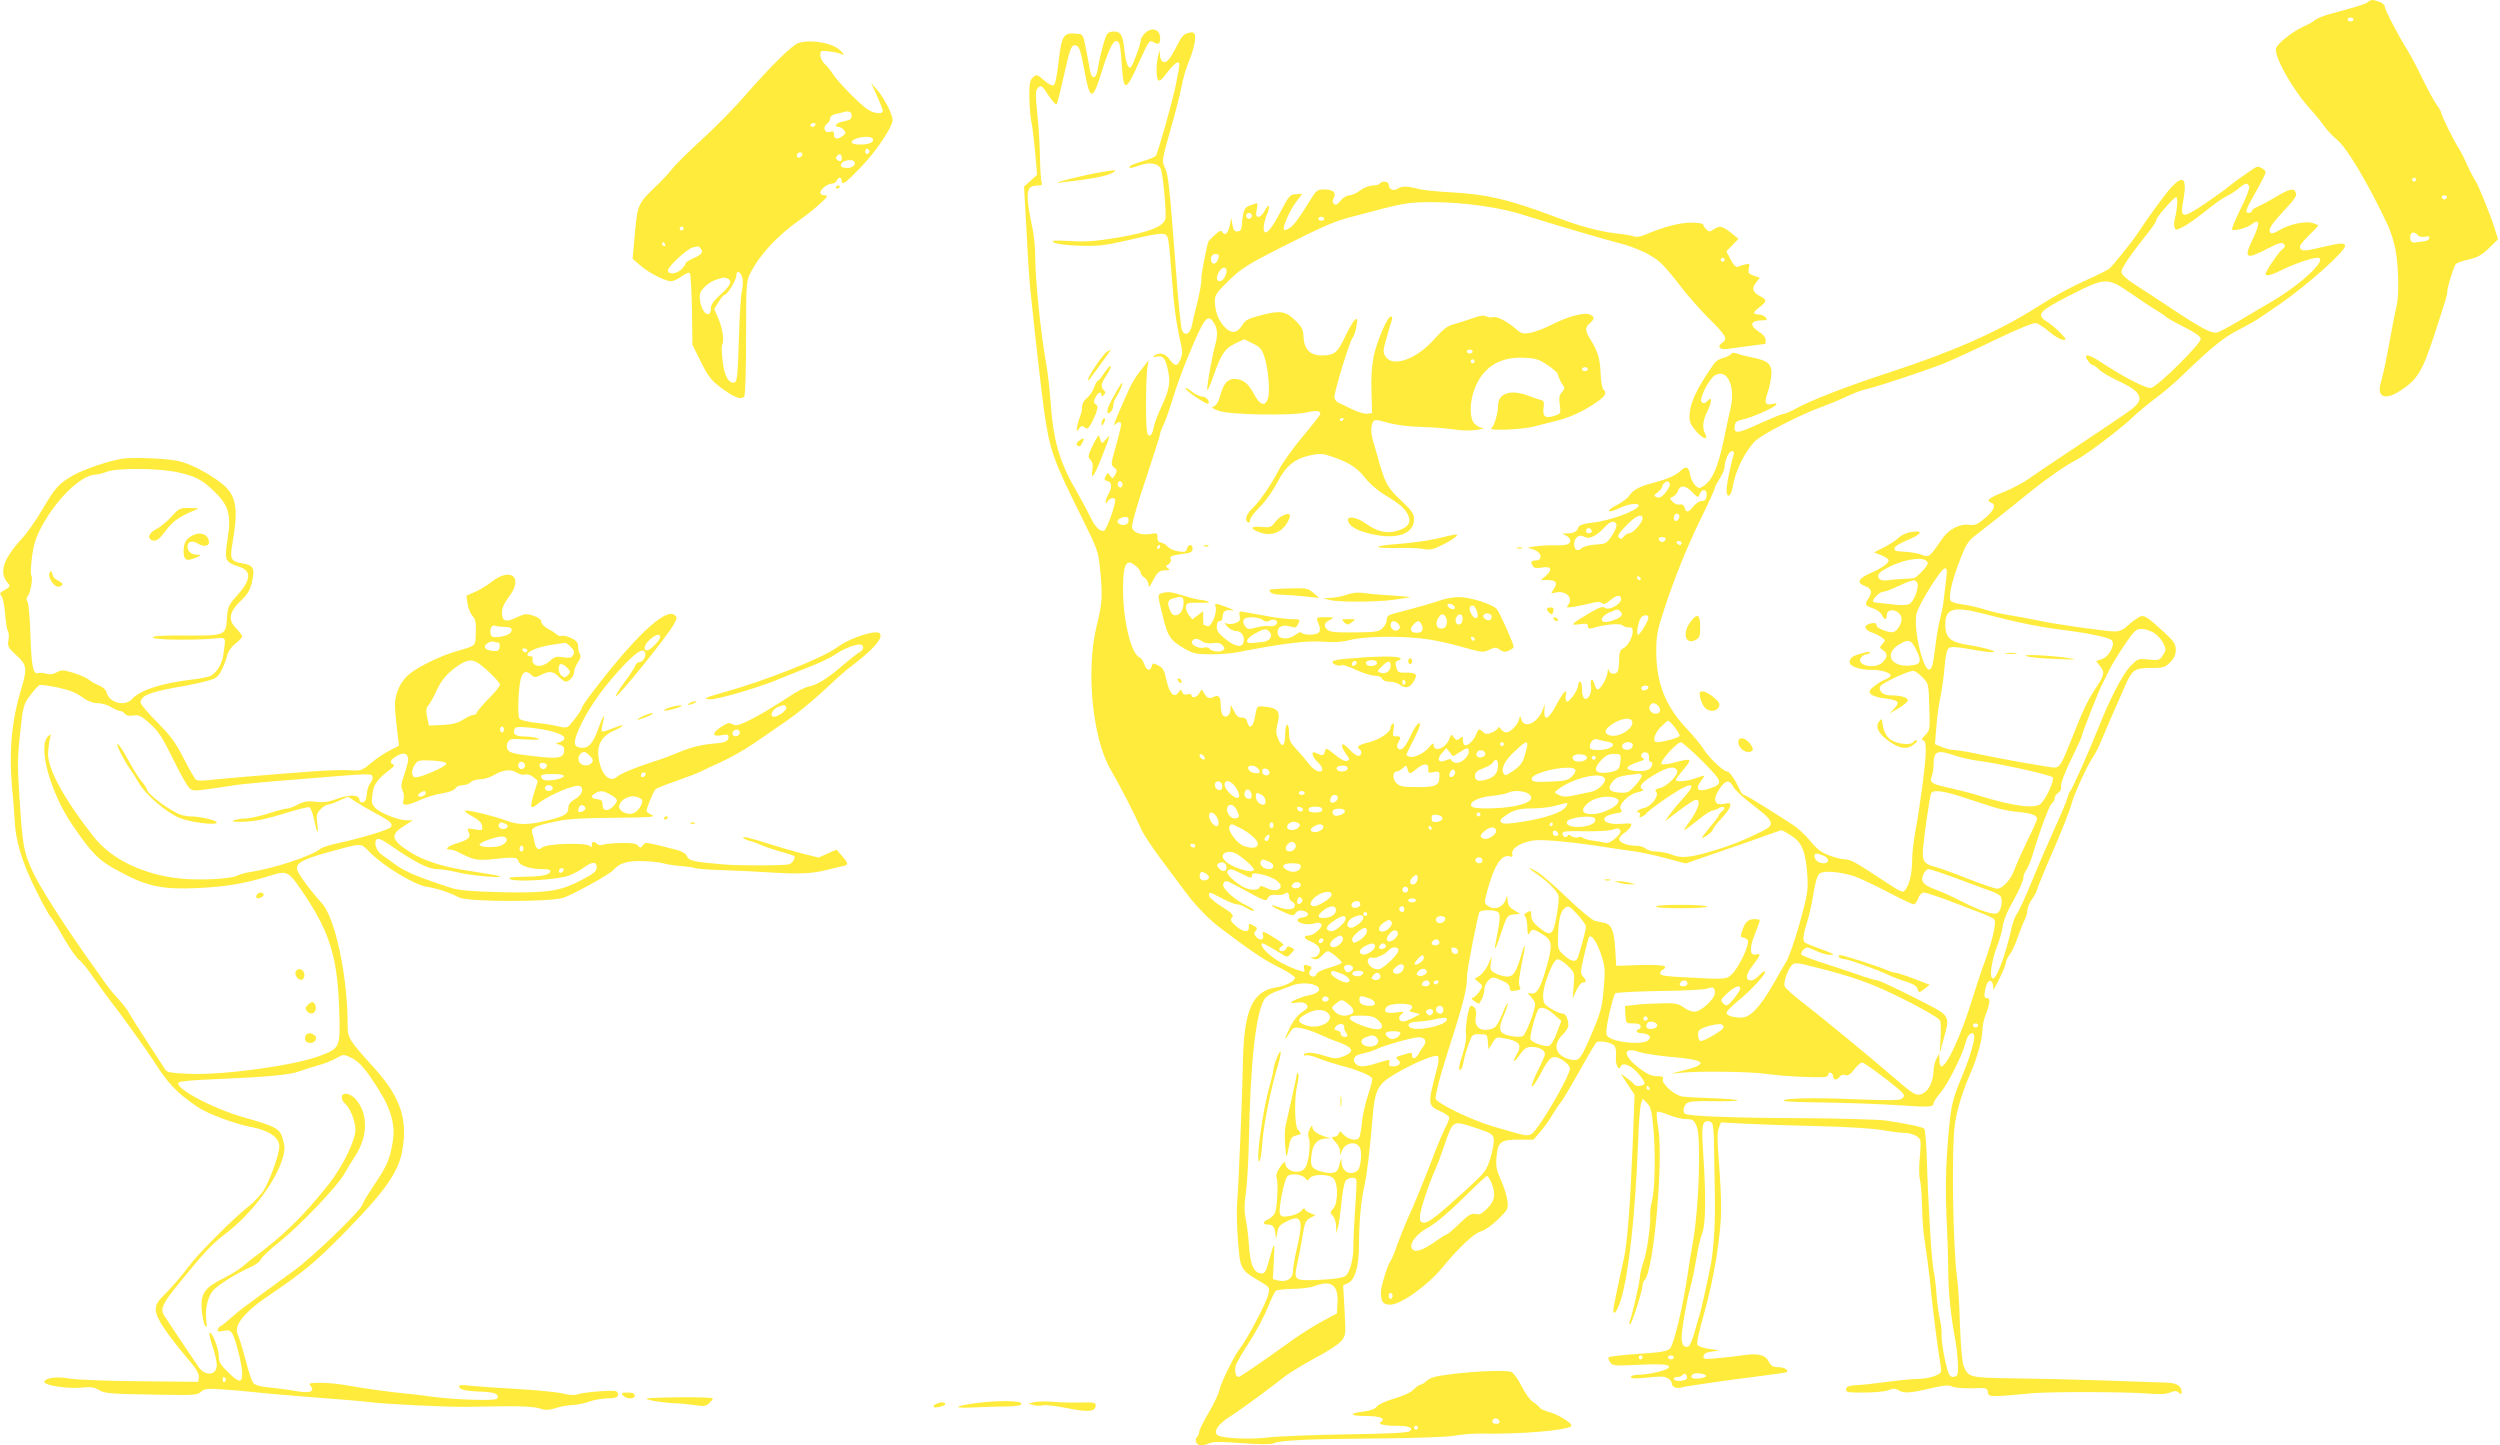 <?xml version="1.0" standalone="no"?>
<!DOCTYPE svg PUBLIC "-//W3C//DTD SVG 20010904//EN"
 "http://www.w3.org/TR/2001/REC-SVG-20010904/DTD/svg10.dtd">
<svg version="1.0" xmlns="http://www.w3.org/2000/svg"
 width="1280pt" height="740pt" viewBox="0 0 1280 740"
 preserveAspectRatio="xMidYMid meet">
<g transform="translate(0,740) scale(0.1,-0.1)"
fill="#ffeb3b" stroke="none">
<path d="M12123 7389 c-6 -6 -42 -19 -79 -29 -38 -11 -93 -26 -123 -34 -29 -8
-61 -22 -70 -30 -9 -8 -33 -22 -53 -30 -56 -24 -138 -88 -145 -114 -10 -42 88
-216 177 -312 23 -25 54 -63 70 -86 16 -22 44 -52 63 -67 50 -38 160 -222 263
-441 15 -32 33 -90 40 -130 15 -85 18 -235 4 -285 -5 -20 -19 -88 -30 -151
-25 -135 -34 -180 -50 -238 -22 -76 20 -94 100 -42 86 55 112 98 171 277 67
206 69 213 69 231 0 20 31 121 43 139 4 6 33 17 65 24 45 10 67 22 105 58 l47
46 -15 48 c-22 72 -85 229 -104 257 -9 14 -28 50 -41 80 -13 30 -32 66 -41 80
-24 37 -89 168 -89 180 0 6 -11 26 -24 43 -13 18 -45 77 -72 132 -26 55 -62
123 -79 150 -45 71 -115 206 -115 222 0 7 -12 18 -26 23 -33 13 -47 13 -61 -1z
m-73 -89 c0 -5 -7 -10 -15 -10 -8 0 -15 5 -15 10 0 6 7 10 15 10 8 0 15 -4 15
-10z m320 -820 c0 -5 -4 -10 -10 -10 -5 0 -10 5 -10 10 0 6 5 10 10 10 6 0 10
-4 10 -10z m158 -91 c-2 -6 -8 -10 -13 -10 -5 0 -11 4 -13 10 -2 6 4 11 13 11
9 0 15 -5 13 -11z m-149 -193 c6 -8 22 -11 37 -8 20 4 25 1 22 -9 -3 -8 -16
-14 -29 -15 -13 -1 -28 -2 -34 -4 -24 -6 -35 2 -35 25 0 27 21 33 39 11z"/>
<path d="M5862 7230 c-12 -12 -22 -28 -22 -38 0 -20 -38 -123 -50 -136 -13
-13 -27 24 -34 96 -8 73 -21 91 -62 86 -24 -3 -29 -10 -46 -68 -10 -36 -22
-87 -26 -115 -5 -34 -12 -50 -22 -50 -10 0 -17 16 -22 50 -5 28 -14 77 -21
110 -12 60 -12 60 -50 63 -62 5 -72 -11 -87 -144 -9 -79 -17 -117 -26 -121 -8
-3 -30 9 -50 27 -34 30 -37 30 -55 14 -16 -14 -19 -31 -19 -98 1 -45 5 -101
10 -126 6 -25 14 -97 20 -160 l10 -115 -33 -30 -34 -30 13 -230 c6 -126 15
-259 19 -295 29 -280 58 -532 71 -625 29 -201 45 -247 191 -541 82 -165 86
-176 95 -265 14 -143 12 -175 -16 -289 -58 -231 -23 -584 73 -745 41 -69 120
-223 154 -300 9 -22 55 -92 102 -155 47 -63 102 -137 123 -165 52 -70 118
-139 177 -184 162 -122 224 -164 300 -202 47 -23 85 -48 85 -55 0 -18 -48 -42
-98 -50 -120 -19 -163 -116 -168 -379 -3 -161 -22 -631 -30 -725 -3 -41 -1
-131 5 -200 11 -140 12 -142 116 -203 44 -26 46 -29 40 -60 -10 -46 -111 -238
-151 -287 -24 -30 -94 -172 -100 -205 -3 -18 -28 -71 -55 -117 -27 -45 -49
-90 -49 -98 0 -9 -5 -21 -11 -27 -16 -16 -3 -43 20 -43 11 0 31 5 44 11 17 8
64 8 166 0 93 -7 150 -7 161 -1 29 16 189 23 535 25 190 2 348 7 390 14 38 7
101 12 140 11 201 -4 446 17 460 39 7 13 -65 58 -112 71 -23 6 -46 16 -50 23
-4 7 -20 20 -34 29 -15 9 -41 46 -59 82 -18 36 -42 68 -52 72 -31 9 -157 5
-286 -9 -99 -12 -127 -19 -146 -36 -12 -11 -27 -21 -34 -21 -6 0 -21 -11 -34
-24 -14 -15 -53 -33 -98 -46 -41 -12 -82 -30 -90 -41 -10 -13 -33 -22 -68 -26
-80 -9 -73 -23 12 -23 72 0 104 -13 76 -30 -19 -11 14 -20 78 -20 66 0 91 -10
69 -28 -10 -8 -111 -13 -328 -16 -173 -3 -352 -10 -399 -16 -94 -12 -244 -4
-259 14 -17 21 8 56 66 93 32 20 100 69 152 107 51 39 115 87 141 107 27 19
94 59 149 89 56 29 113 66 127 83 25 30 25 31 18 158 l-7 128 26 12 c35 16 55
88 55 194 0 109 10 228 27 300 14 62 29 185 43 360 12 137 27 165 116 217 99
58 206 102 218 90 6 -6 4 -32 -7 -73 -46 -172 -45 -181 20 -209 25 -11 45 -25
45 -33 0 -7 -9 -31 -21 -52 -11 -22 -33 -74 -49 -115 -40 -108 -117 -297 -145
-355 -12 -27 -35 -84 -50 -125 -14 -41 -30 -79 -35 -86 -14 -15 -50 -132 -50
-158 0 -51 11 -66 48 -66 54 0 190 97 266 189 84 103 165 179 200 187 16 3 53
30 84 59 53 52 55 55 50 97 -3 24 -18 72 -33 106 -23 50 -27 71 -23 117 7 79
21 90 114 90 l76 0 34 40 c19 22 47 60 61 85 15 25 34 54 44 65 9 11 52 83 95
160 43 77 82 144 88 148 17 12 79 -1 92 -18 7 -9 10 -33 8 -53 -5 -38 13 -79
23 -54 9 24 47 12 85 -28 21 -23 38 -47 38 -55 0 -17 -45 -21 -55 -5 -3 5 -19
19 -36 31 l-31 22 35 -54 36 -54 -9 -240 c-13 -326 -28 -517 -45 -595 -29
-130 -55 -255 -55 -267 0 -33 20 -7 38 49 41 131 75 440 89 810 3 95 10 184
15 197 l9 25 22 -22 c18 -18 24 -41 31 -115 13 -127 10 -319 -5 -381 -7 -28
-12 -62 -10 -76 4 -45 -17 -195 -34 -240 -9 -25 -18 -61 -19 -80 -3 -37 -39
-193 -51 -222 -4 -10 -3 -18 1 -18 9 0 64 173 64 200 0 9 5 21 11 27 46 46 97
615 69 779 -7 41 -10 77 -6 81 3 4 30 -3 59 -15 29 -12 69 -22 90 -22 34 0 40
-4 54 -37 23 -54 12 -410 -17 -578 -12 -66 -25 -149 -30 -185 -21 -148 -70
-355 -89 -374 -16 -15 -43 -20 -163 -28 -78 -5 -146 -13 -151 -17 -4 -4 -1
-16 7 -26 11 -16 24 -18 92 -15 167 8 209 6 209 -9 0 -15 -96 -39 -162 -40
-18 -1 -33 -6 -33 -12 0 -7 21 -8 66 -4 36 4 76 7 90 7 27 0 54 -18 54 -37 0
-15 24 -26 43 -20 18 6 200 33 382 56 87 11 161 21 163 24 11 11 -13 25 -43
25 -28 0 -37 6 -49 29 -19 35 -53 43 -133 32 -32 -5 -91 -12 -131 -15 -67 -6
-73 -5 -70 11 2 13 16 20 43 23 l40 6 -51 7 c-29 4 -56 13 -62 20 -7 8 4 59
33 162 50 176 87 399 87 534 1 53 -5 161 -11 241 -9 106 -9 153 -1 174 l11 29
140 -7 c77 -4 242 -9 367 -12 129 -3 263 -11 311 -19 46 -8 99 -15 117 -15 42
0 81 -18 86 -39 3 -9 1 -50 -3 -91 -4 -41 -4 -91 1 -110 5 -19 10 -82 11 -140
1 -58 7 -141 15 -185 7 -44 18 -125 24 -180 15 -155 37 -329 56 -448 6 -35 4
-38 -30 -52 -19 -8 -58 -15 -85 -15 -28 0 -99 -7 -158 -15 -59 -8 -130 -16
-158 -17 -38 -2 -51 -7 -53 -20 -3 -16 6 -18 89 -18 51 0 108 5 126 12 27 10
38 10 53 0 28 -17 59 -15 162 9 71 17 95 19 112 10 12 -6 55 -10 101 -9 77 3
80 2 83 -20 4 -26 7 -26 232 -5 97 8 480 7 588 -2 58 -5 92 -3 112 5 24 10 33
10 45 0 12 -10 15 -10 15 2 0 32 -25 48 -80 49 -30 1 -174 6 -320 11 -146 5
-356 10 -467 11 -219 3 -225 5 -249 63 -8 19 -15 99 -19 210 -3 98 -9 208 -15
244 -21 152 -29 658 -11 785 11 76 39 166 82 265 33 77 59 171 59 217 0 18 6
50 14 70 26 68 28 93 10 93 -14 0 -16 7 -11 37 8 45 24 64 37 43 5 -8 7 -24 5
-35 -3 -11 11 11 30 50 19 38 35 77 35 86 0 9 9 27 19 41 11 13 29 51 40 84
11 32 27 73 35 89 9 17 16 40 16 53 0 13 11 40 25 60 14 20 25 41 25 47 0 6
36 94 80 195 44 101 87 209 95 240 15 57 83 204 115 250 10 15 27 48 38 76 18
44 64 151 124 286 35 79 48 88 129 88 65 0 73 2 100 29 21 21 29 39 29 64 0
30 -9 43 -62 92 -96 87 -103 91 -135 70 -16 -10 -40 -29 -55 -43 -18 -17 -39
-25 -60 -25 -46 0 -320 39 -398 57 -36 8 -99 20 -140 26 -41 6 -100 20 -130
30 -30 10 -80 21 -110 25 -30 4 -58 12 -62 18 -14 22 6 107 54 228 24 61 38
82 71 107 45 34 183 143 293 233 77 61 171 127 223 153 52 27 220 154 281 211
30 29 87 76 125 105 39 28 102 82 140 119 142 138 211 194 284 231 42 21 94
51 116 66 22 15 65 45 95 65 146 101 345 279 337 302 -5 15 -23 14 -129 -11
-74 -17 -89 -18 -99 -6 -9 11 -1 25 40 66 28 28 51 52 51 53 0 2 -13 8 -29 13
-35 12 -121 -6 -170 -36 -19 -12 -38 -19 -43 -16 -18 12 -5 38 45 92 81 88 88
98 81 116 -9 25 -32 20 -105 -24 -37 -22 -79 -44 -93 -50 -14 -5 -26 -14 -26
-20 0 -5 -7 -10 -15 -10 -23 0 -19 13 35 108 27 48 50 93 50 100 0 6 -9 16
-21 22 -16 9 -25 8 -42 -4 -12 -9 -40 -28 -62 -43 -22 -15 -51 -37 -65 -49
-14 -12 -68 -51 -121 -87 -118 -79 -128 -77 -110 20 19 109 0 130 -60 66 -33
-35 -129 -168 -174 -237 -23 -37 -129 -169 -147 -183 -7 -5 -53 -29 -103 -51
-101 -46 -169 -83 -265 -144 -199 -126 -429 -228 -760 -336 -220 -72 -398
-141 -481 -187 -26 -14 -53 -25 -60 -25 -8 0 -63 -23 -123 -50 -112 -52 -131
-53 -124 -9 2 18 12 25 40 31 45 9 163 61 172 76 4 6 -2 8 -14 5 -43 -11 -49
1 -29 59 10 29 18 72 19 95 0 51 -19 67 -100 83 -30 6 -65 15 -77 20 -15 6
-25 5 -32 -4 -7 -8 -25 -16 -40 -19 -16 -4 -37 -16 -45 -29 -92 -131 -126
-205 -126 -275 0 -24 10 -44 36 -73 36 -40 63 -46 44 -10 -15 29 -12 67 10
110 11 22 20 47 20 56 0 16 -1 16 -18 1 -14 -13 -21 -14 -30 -5 -14 14 37 117
68 136 63 38 107 -55 80 -170 -6 -24 -21 -97 -35 -163 -28 -133 -56 -199 -97
-229 -27 -19 -28 -19 -48 -1 -11 10 -22 33 -26 51 -8 45 -20 51 -50 23 -25
-24 -70 -43 -139 -61 -67 -17 -103 -36 -121 -63 -9 -15 -40 -38 -68 -52 -61
-31 -45 -44 17 -14 43 21 97 28 97 13 0 -24 -147 -79 -238 -88 -45 -5 -65 -12
-70 -23 -8 -23 -22 -31 -57 -32 -29 0 -29 -1 -7 -11 24 -12 29 -33 10 -44 -6
-4 -34 -7 -62 -6 -28 1 -73 -1 -101 -5 -49 -6 -49 -6 -19 -15 48 -12 58 -58
13 -58 -21 0 -23 -8 -10 -29 6 -10 19 -12 44 -7 48 9 58 -10 23 -41 l-27 -23
35 0 c43 0 53 -14 31 -46 -16 -24 -15 -24 9 -18 52 13 94 -27 65 -63 -12 -14
-9 -15 26 -10 22 3 61 11 88 18 35 9 50 10 59 1 8 -8 19 -5 40 13 35 30 58 32
58 7 0 -26 -63 -60 -83 -44 -11 9 -28 3 -83 -29 -92 -55 -99 -63 -46 -55 35 5
42 3 42 -10 0 -12 6 -15 23 -10 68 20 140 26 155 14 8 -7 23 -12 34 -10 37 6
10 -86 -32 -108 -15 -8 -20 -21 -20 -55 0 -24 -3 -50 -6 -59 -8 -22 -41 -20
-47 2 -3 11 -5 9 -6 -8 -1 -29 -36 -90 -51 -90 -5 0 -12 11 -16 25 -9 37 -24
31 -18 -7 6 -36 -16 -76 -34 -64 -7 4 -12 25 -12 47 0 21 -4 39 -10 39 -5 0
-10 -8 -10 -18 0 -27 -51 -97 -60 -82 -4 7 -5 21 -3 31 11 41 -14 16 -48 -49
-39 -75 -65 -88 -62 -32 l3 35 -13 -33 c-24 -62 -90 -93 -106 -50 l-8 23 -7
-23 c-9 -28 -45 -62 -64 -62 -8 0 -21 8 -28 18 -7 9 -14 12 -14 6 0 -6 -14
-17 -30 -24 -26 -11 -33 -10 -50 5 -18 16 -19 16 -34 -18 -14 -35 -47 -62 -60
-50 -3 3 -6 15 -6 26 0 17 -2 18 -16 6 -14 -11 -18 -10 -30 5 -13 18 -14 18
-23 -7 -19 -49 -81 -72 -81 -30 0 11 -7 7 -22 -12 -25 -31 -80 -58 -102 -49
-9 3 -16 8 -16 9 0 2 16 34 35 72 19 37 35 74 35 81 0 25 -21 0 -47 -54 -29
-62 -49 -82 -64 -67 -8 8 -8 17 0 31 15 28 14 32 -10 32 -19 0 -20 4 -14 36 4
24 3 34 -4 29 -6 -3 -11 -12 -11 -20 0 -23 -57 -62 -109 -75 -52 -12 -69 -24
-51 -35 16 -10 12 -35 -6 -35 -8 0 -28 14 -44 32 -44 48 -54 26 -14 -29 15
-21 15 -23 0 -29 -9 -4 -33 8 -61 32 -45 36 -46 37 -52 15 -4 -15 -10 -20 -22
-16 -9 4 -22 9 -28 12 -22 9 -14 -23 12 -47 14 -13 25 -29 25 -37 0 -26 -40
-12 -67 24 -15 20 -45 55 -65 76 -32 34 -38 47 -38 84 0 23 -4 43 -10 43 -5 0
-10 -22 -10 -49 0 -62 -16 -74 -35 -26 -12 28 -13 44 -5 76 19 68 4 86 -75 92
-29 2 -30 0 -39 -50 -9 -56 -29 -70 -40 -30 -4 17 -12 23 -28 23 -17 -1 -28 9
-40 34 -18 35 -18 35 -18 7 0 -31 -27 -48 -41 -26 -5 8 -9 31 -9 51 0 42 -11
53 -38 39 -20 -11 -34 -5 -49 23 -10 19 -11 18 -22 -2 -12 -23 -41 -30 -41
-11 0 6 -9 8 -20 4 -14 -4 -22 -1 -27 11 -6 16 -7 15 -20 -2 -22 -30 -45 -6
-61 64 -11 51 -18 64 -42 75 -26 13 -29 13 -33 -4 -8 -28 -27 -23 -38 10 -6
16 -17 32 -24 35 -43 16 -85 187 -85 348 0 99 9 138 33 138 18 -1 57 -36 57
-52 0 -7 9 -19 20 -26 11 -7 20 -22 20 -35 1 -18 5 -14 22 18 24 47 34 55 68
55 20 0 22 2 10 10 -13 9 -13 12 2 20 9 6 15 17 12 25 -7 17 3 21 66 30 37 4
46 9 46 25 0 26 -22 26 -29 0 -4 -16 -11 -18 -43 -13 -22 3 -46 14 -54 23 -8
10 -24 20 -35 22 -14 2 -20 11 -19 27 1 21 -2 23 -37 17 -46 -7 -85 6 -93 32
-4 12 24 111 69 245 41 123 75 230 75 236 0 7 9 30 20 52 10 23 31 82 46 132
15 51 47 139 71 197 91 220 105 237 138 187 19 -30 21 -61 7 -113 -15 -51 -42
-202 -41 -229 0 -11 15 21 32 71 42 116 57 139 113 166 l45 21 44 -22 c37 -18
46 -29 59 -69 21 -66 30 -181 17 -215 -16 -41 -41 -31 -72 28 -28 53 -57 75
-100 75 -34 0 -55 -25 -71 -84 -8 -31 -20 -51 -32 -56 -16 -5 -12 -9 22 -23
52 -21 379 -27 455 -8 47 11 67 9 67 -9 0 -4 -41 -57 -91 -116 -50 -60 -104
-136 -121 -169 -40 -78 -98 -162 -137 -199 -31 -30 -40 -59 -21 -71 6 -3 10 2
10 12 0 10 23 41 51 68 30 30 66 81 89 125 44 86 89 122 174 140 44 9 60 8
109 -9 86 -30 128 -57 169 -111 21 -27 63 -63 100 -85 79 -48 103 -69 119
-106 15 -37 -3 -61 -61 -78 -50 -15 -101 -2 -158 39 -46 33 -96 41 -90 14 5
-29 52 -55 128 -70 127 -27 210 4 210 78 0 27 -11 43 -67 96 -70 65 -83 90
-119 222 -9 30 -20 69 -25 86 -11 39 -11 75 1 94 8 13 18 12 77 -5 42 -11 109
-20 175 -21 59 -2 133 -8 165 -13 35 -6 80 -7 113 -2 30 5 45 9 33 10 -13 0
-32 10 -43 21 -27 27 -27 112 1 182 43 110 131 164 257 156 56 -3 75 -9 115
-37 27 -18 50 -38 52 -44 7 -24 15 -42 27 -59 10 -14 9 -20 -5 -36 -13 -14
-16 -29 -11 -64 6 -44 5 -46 -25 -56 -48 -17 -64 -6 -58 39 4 32 2 38 -17 42
-11 3 -39 12 -61 21 -89 34 -155 13 -155 -50 0 -40 -20 -107 -34 -116 -22 -15
155 -8 217 8 34 9 89 23 122 31 68 17 140 52 203 96 43 31 50 45 31 64 -6 6
-13 43 -14 83 -3 75 -14 111 -52 172 -28 46 -29 60 -3 83 25 22 25 32 2 44
-27 14 -112 -8 -197 -51 -38 -20 -89 -39 -111 -42 -37 -7 -46 -4 -75 22 -45
38 -97 65 -116 58 -8 -3 -23 -1 -33 4 -13 7 -33 4 -72 -10 -29 -10 -72 -24
-94 -30 -32 -8 -54 -24 -98 -74 -92 -105 -214 -149 -252 -92 -14 23 -14 30 6
98 11 40 23 81 27 91 3 9 0 17 -6 17 -17 0 -71 -126 -88 -205 -9 -46 -14 -108
-11 -180 l3 -110 -25 -3 c-13 -2 -49 8 -80 24 -30 15 -62 30 -70 34 -8 4 -16
15 -18 24 -4 20 77 286 93 306 7 8 16 35 20 60 7 41 6 43 -9 31 -9 -8 -32 -47
-50 -87 -38 -80 -55 -94 -119 -94 -59 0 -90 32 -93 95 -1 38 -8 51 -43 85 -49
48 -77 52 -179 25 -62 -16 -76 -24 -93 -52 -26 -41 -56 -43 -91 -5 -30 32 -48
81 -48 131 0 31 9 44 73 106 64 62 95 81 266 168 210 106 266 131 351 154 292
78 290 77 425 78 156 0 350 -27 470 -67 99 -32 421 -127 478 -141 86 -21 172
-60 217 -100 19 -17 64 -69 99 -116 36 -47 100 -121 143 -164 97 -96 105 -111
77 -131 -31 -21 -14 -39 30 -32 20 3 70 10 111 15 41 6 76 10 78 10 1 1 2 10
2 21 0 12 -14 29 -35 42 -52 34 -42 58 22 58 21 0 24 2 13 15 -7 8 -23 15 -36
15 -32 0 -30 12 6 38 37 28 38 38 1 56 -38 20 -44 40 -20 69 l19 25 -31 11
c-27 9 -30 14 -25 37 6 24 5 26 -18 20 -13 -3 -31 -8 -39 -12 -10 -3 -22 9
-36 37 l-22 42 31 32 31 32 -39 32 c-45 35 -58 37 -89 16 -19 -13 -23 -13 -37
1 -9 8 -16 20 -16 25 0 5 -28 9 -62 9 -59 0 -142 -22 -238 -63 -21 -9 -42 -12
-55 -7 -12 4 -52 11 -90 15 -77 8 -192 38 -300 80 -247 94 -364 121 -556 131
-63 3 -132 11 -154 16 -59 16 -88 16 -109 2 -22 -15 -46 -3 -46 22 0 16 -36
19 -45 4 -3 -5 -20 -10 -37 -10 -18 0 -45 -11 -64 -25 -18 -14 -43 -25 -55
-25 -13 0 -33 -12 -45 -27 -17 -21 -25 -25 -34 -17 -9 9 -9 17 -1 31 14 28 -4
43 -50 43 -34 0 -40 -5 -69 -52 -63 -102 -85 -131 -108 -146 -12 -8 -25 -12
-28 -9 -10 10 29 99 62 143 l32 42 -28 -2 c-37 -2 -37 -2 -91 -104 -47 -89
-79 -117 -79 -68 0 14 7 44 16 66 20 49 12 64 -11 21 -8 -17 -23 -31 -31 -31
-13 0 -15 7 -10 35 4 19 5 35 3 35 -2 0 -18 -5 -35 -11 -32 -11 -37 -23 -44
-104 -2 -22 -8 -30 -23 -30 -15 0 -21 8 -25 35 l-6 35 -7 -37 c-9 -42 -25 -58
-38 -37 -6 11 -14 8 -36 -11 -15 -14 -31 -29 -35 -35 -7 -10 -40 -178 -37
-192 3 -11 -9 -77 -26 -143 -8 -30 -18 -73 -22 -95 -10 -47 -38 -59 -52 -23
-5 13 -19 149 -30 303 -34 442 -39 490 -57 527 -16 34 -15 38 29 194 25 87 51
188 57 224 7 36 22 90 35 120 26 63 40 123 32 144 -4 11 -14 13 -34 7 -21 -5
-35 -20 -53 -57 -37 -74 -56 -98 -74 -91 -9 4 -17 19 -17 34 l-1 28 -8 -30
c-11 -42 -11 -107 -1 -124 7 -10 18 -1 47 38 21 28 45 51 52 51 15 0 15 0 -8
-115 -15 -78 -92 -350 -102 -362 -5 -7 -37 -20 -69 -29 -33 -9 -62 -21 -65
-25 -8 -13 8 -11 57 6 47 17 92 7 103 -21 11 -29 29 -230 23 -254 -10 -40 -83
-69 -242 -96 -112 -19 -161 -23 -245 -18 -87 4 -101 3 -85 -7 12 -8 66 -15
130 -17 97 -3 126 0 250 28 185 43 196 43 206 5 4 -16 12 -100 18 -185 11
-155 22 -236 45 -341 11 -46 11 -62 0 -88 -16 -39 -27 -39 -56 -1 -22 31 -51
38 -78 19 -12 -8 -9 -9 11 -5 34 7 46 -7 60 -74 13 -61 5 -98 -40 -195 -16
-33 -32 -77 -35 -97 -4 -24 -12 -38 -21 -38 -12 0 -15 20 -17 103 -1 123 1
212 8 252 l5 30 -20 -25 c-51 -64 -63 -83 -102 -171 -57 -131 -63 -147 -48
-131 17 16 29 15 29 -3 0 -8 -12 -58 -27 -110 -26 -91 -26 -96 -9 -108 16 -12
17 -17 6 -37 -12 -22 -13 -22 -26 -6 -12 17 -13 17 -23 -2 -9 -16 -7 -21 9
-25 23 -6 25 -32 5 -67 -8 -14 -14 -32 -14 -40 0 -12 2 -11 10 3 11 19 39 23
39 6 0 -29 -44 -151 -57 -156 -20 -8 -48 21 -73 75 -12 26 -48 92 -80 148 -75
129 -109 251 -120 424 -5 69 -15 163 -24 210 -29 165 -56 435 -56 557 0 40 -6
100 -14 135 -8 35 -18 91 -22 125 -8 73 3 93 48 93 20 0 27 4 22 12 -4 6 -8
63 -9 127 -1 64 -7 167 -14 229 -9 88 -10 117 0 128 18 22 24 18 59 -37 18
-27 36 -47 40 -42 4 4 19 64 34 132 34 153 41 173 63 169 19 -4 25 -21 48
-143 25 -137 40 -139 80 -10 36 118 62 175 79 175 19 0 23 -19 30 -129 9 -131
20 -130 83 9 56 125 58 127 81 113 23 -14 32 -8 32 22 0 45 -42 59 -78 25z
m5654 -785 c3 -8 -16 -60 -44 -114 -27 -55 -47 -103 -44 -106 10 -10 77 8 101
27 41 32 44 5 7 -72 -50 -104 -39 -112 74 -53 56 29 73 34 83 24 9 -10 8 -15
-6 -26 -19 -14 -87 -113 -87 -127 0 -15 27 -8 86 21 62 31 151 61 179 61 61 0
-80 -135 -239 -227 -55 -33 -135 -80 -176 -104 -41 -24 -85 -47 -97 -51 -28
-8 -81 20 -242 127 -66 44 -148 98 -183 120 -39 25 -64 48 -66 61 -3 18 40 82
148 218 16 21 30 43 30 49 0 14 89 117 102 117 10 0 6 -59 -7 -112 -4 -15 -5
-35 -1 -43 5 -14 9 -14 38 1 36 18 78 49 148 105 25 20 61 45 80 54 19 10 48
28 63 41 33 28 45 30 53 9z m-5106 -150 c0 -8 -7 -15 -15 -15 -8 0 -15 7 -15
15 0 8 7 15 15 15 8 0 15 -7 15 -15z m370 -15 c0 -5 -7 -10 -15 -10 -8 0 -15
5 -15 10 0 6 7 10 15 10 8 0 15 -4 15 -10z m-540 -189 c0 -21 -13 -41 -26 -41
-14 0 -19 31 -7 43 10 10 33 8 33 -2z m2590 -21 c0 -5 -4 -10 -10 -10 -5 0
-10 5 -10 10 0 6 5 10 10 10 6 0 10 -4 10 -10z m-2550 -56 c0 -24 -19 -54 -35
-54 -18 0 -19 23 -3 50 15 24 38 26 38 4z m4630 -116 c50 -35 108 -73 128 -85
20 -12 44 -27 51 -35 8 -7 51 -31 95 -53 50 -25 82 -47 84 -59 5 -22 -218
-243 -254 -252 -23 -6 -141 55 -259 133 -66 44 -94 44 -61 1 7 -10 18 -18 23
-18 5 0 18 -10 29 -21 10 -12 56 -39 101 -60 122 -57 137 -94 59 -150 -22 -17
-135 -93 -251 -170 -115 -76 -234 -156 -264 -178 -29 -21 -89 -53 -132 -70
-79 -32 -92 -44 -64 -55 27 -10 15 -40 -32 -79 -39 -33 -52 -38 -82 -34 -49 6
-105 -24 -139 -74 -59 -88 -66 -94 -98 -81 -16 7 -51 14 -79 16 -27 2 -53 4
-57 5 -5 1 -8 7 -8 15 0 8 28 25 62 39 76 30 90 53 28 44 -25 -3 -53 -15 -69
-30 -14 -14 -48 -36 -76 -50 l-50 -25 38 -15 c20 -9 37 -20 37 -25 0 -16 -34
-41 -93 -66 -64 -29 -73 -51 -27 -67 34 -12 38 -33 14 -67 -18 -27 -15 -33 29
-48 18 -6 36 -20 42 -32 12 -27 25 -29 25 -3 0 40 62 32 75 -9 7 -22 -16 -67
-39 -76 -19 -7 -91 20 -88 34 2 13 -17 16 -42 6 -26 -10 -18 -29 17 -42 18 -6
42 -18 52 -26 19 -13 19 -15 3 -33 -16 -18 -16 -19 2 -31 25 -16 25 -37 0 -62
-40 -40 -144 -16 -110 25 7 8 18 15 26 15 7 0 15 4 19 9 6 10 -58 -5 -87 -20
-10 -6 -18 -18 -18 -29 0 -22 51 -40 117 -40 46 0 93 -14 93 -29 0 -5 -12 -14
-28 -20 -15 -6 -41 -22 -57 -35 -25 -20 -27 -26 -17 -39 8 -9 37 -19 66 -22
77 -10 86 -18 56 -51 l-25 -27 45 26 c25 15 46 33 48 40 3 16 -37 27 -94 27
-34 0 -59 26 -46 47 13 19 154 84 171 78 10 -3 31 -19 47 -36 28 -29 29 -33
32 -149 4 -116 3 -120 -22 -145 -17 -17 -20 -25 -11 -25 11 0 15 -14 15 -57 0
-59 -28 -272 -55 -419 -8 -45 -15 -108 -15 -140 0 -65 -13 -120 -34 -149 -13
-18 -18 -16 -112 46 -146 96 -169 109 -197 109 -15 0 -51 9 -81 20 -42 16 -64
33 -98 75 -24 29 -65 68 -93 85 -27 18 -92 58 -143 91 -51 32 -97 59 -103 59
-5 0 -16 12 -22 28 -24 52 -52 92 -64 92 -19 0 -93 70 -121 115 -14 22 -51 67
-82 100 -113 118 -160 237 -160 401 0 80 5 106 44 225 51 153 108 294 170 424
63 129 86 180 86 188 0 4 11 25 25 47 14 22 25 48 25 58 0 34 22 82 37 82 11
0 13 -6 8 -22 -16 -54 -34 -146 -35 -176 0 -47 23 -36 31 14 13 82 65 187 117
237 35 34 232 135 332 171 41 15 102 40 135 56 33 16 81 34 106 39 57 13 300
94 394 131 39 16 155 69 260 120 120 57 197 89 210 86 11 -3 42 -23 69 -46 26
-22 58 -40 69 -40 19 0 17 4 -14 36 -18 19 -49 45 -67 56 -59 37 -44 54 116
136 184 93 190 93 312 10z m-3370 -298 c0 -5 -7 -10 -15 -10 -8 0 -15 5 -15
10 0 6 7 10 15 10 8 0 15 -4 15 -10z m10 -50 c0 -5 -4 -10 -10 -10 -5 0 -10 5
-10 10 0 6 5 10 10 10 6 0 10 -4 10 -10z m580 -40 c0 -5 -7 -10 -15 -10 -8 0
-15 5 -15 10 0 6 7 10 15 10 8 0 15 -4 15 -10z m-1250 -254 c0 -3 -4 -8 -10
-11 -5 -3 -10 -1 -10 4 0 6 5 11 10 11 6 0 10 -2 10 -4z m-1135 -346 c-5 -8
-11 -8 -17 -2 -6 6 -7 16 -3 22 5 8 11 8 17 2 6 -6 7 -16 3 -22z m2805 7 c-1
-7 -11 -25 -24 -41 -18 -21 -29 -27 -43 -22 -17 7 -17 9 5 26 12 10 22 22 22
27 0 14 22 33 32 27 4 -3 8 -11 8 -17z m115 -37 c28 -29 30 -30 37 -10 12 31
40 26 36 -7 -2 -21 -9 -28 -25 -28 -12 0 -31 -13 -43 -28 -26 -32 -36 -34 -45
-6 -5 14 -13 19 -25 16 -11 -3 -26 3 -36 14 -16 17 -16 19 0 25 10 4 22 17 27
30 12 33 39 30 74 -6z m-67 -127 c-5 -25 -28 -28 -28 -4 0 12 6 21 16 21 9 0
14 -7 12 -17z m-2822 -28 c-7 -19 -47 -17 -54 3 -5 15 39 33 52 22 5 -5 6 -16
2 -25z m2634 21 c0 -21 -49 -76 -67 -76 -9 0 -22 -8 -29 -17 -10 -14 -15 -15
-25 -6 -9 9 -1 23 37 62 48 50 84 65 84 37z m-134 -31 c3 -8 -7 -34 -23 -57
-27 -41 -31 -43 -83 -46 -31 -2 -62 -10 -72 -19 -21 -19 -38 -9 -38 21 0 34
26 53 51 38 24 -15 60 1 103 47 32 34 53 39 62 16z m-126 -36 c0 -5 -7 -9 -15
-9 -15 0 -20 12 -9 23 8 8 24 -1 24 -14z m378 -41 c-3 -7 -11 -13 -18 -13 -7
0 -15 6 -17 13 -3 7 4 12 17 12 13 0 20 -5 18 -12z m82 -18 c0 -5 -4 -10 -9
-10 -6 0 -13 5 -16 10 -3 6 1 10 9 10 9 0 16 -4 16 -10z m-2670 -20 c0 -5 -5
-10 -11 -10 -5 0 -7 5 -4 10 3 6 8 10 11 10 2 0 4 -4 4 -10z m3914 -66 c9 -3
16 -12 16 -18 0 -15 -58 -76 -74 -77 -6 0 -36 -2 -67 -4 -31 -2 -60 -5 -65 -6
-46 -8 -65 23 -29 47 71 47 176 74 219 58z m112 -86 c-3 -24 -8 -69 -12 -102
-3 -32 -12 -84 -21 -115 -8 -31 -20 -101 -26 -156 -10 -78 -16 -101 -29 -103
-33 -6 -84 218 -65 288 13 49 126 230 144 230 11 0 13 -9 9 -42z m-1565 -11
c-1 -12 -15 -9 -19 4 -3 6 1 10 8 8 6 -3 11 -8 11 -12z m1416 -23 c9 -23 -18
-94 -40 -106 -13 -7 -43 -8 -81 -3 -34 4 -71 8 -83 9 -13 0 -23 4 -23 8 0 15
35 48 51 48 9 0 45 13 80 30 74 34 87 36 96 14z m-1518 -148 c14 -16 1 -28
-48 -45 -62 -20 -68 18 -7 45 39 17 41 17 55 0z m1864 -10 c159 -42 278 -66
397 -81 136 -17 238 -39 252 -53 20 -20 -13 -84 -49 -96 l-31 -11 19 -24 c26
-32 24 -46 -15 -105 -47 -71 -69 -117 -127 -264 -57 -143 -63 -152 -93 -152
-20 0 -280 46 -421 76 -38 8 -80 14 -93 14 -12 0 -39 7 -59 15 l-36 15 7 85
c3 46 12 114 20 152 8 37 18 107 22 155 4 56 12 92 21 99 11 9 35 8 106 -4 51
-10 104 -17 118 -16 36 1 -41 24 -125 37 -90 14 -116 37 -116 103 0 86 41 97
203 55z m-1723 -17 c0 -18 -43 -89 -53 -89 -11 0 1 70 15 88 13 15 38 16 38 1z
m2588 -79 c18 -11 39 -35 48 -53 15 -32 15 -36 -2 -62 -17 -26 -21 -27 -73
-22 -54 6 -56 5 -95 -36 -40 -42 -106 -170 -166 -323 -46 -115 -132 -308 -140
-314 -4 -3 -10 -17 -14 -32 -3 -15 -31 -82 -62 -150 -31 -68 -85 -192 -119
-276 -35 -85 -70 -161 -78 -170 -8 -10 -19 -37 -25 -62 -33 -148 -78 -270 -98
-270 -20 0 -9 86 21 165 13 33 25 76 28 96 5 37 23 81 56 139 31 56 51 102 51
119 0 9 7 27 16 39 8 12 21 43 29 69 37 125 87 259 100 269 8 6 15 19 15 28 0
8 8 21 18 27 12 7 17 20 15 34 -3 13 18 68 51 136 31 63 56 118 56 123 0 13
88 236 105 266 7 14 23 45 34 69 12 24 47 82 78 128 50 74 60 83 87 83 17 0
46 -9 64 -20z m-1218 -85 c32 -65 25 -79 -36 -83 -95 -6 -127 62 -51 108 48
30 63 25 87 -25z m-1370 -194 c0 -12 -28 -22 -34 -12 -3 5 -3 11 1 15 9 9 33
7 33 -3z m48 -93 c16 -16 15 -35 -2 -41 -21 -8 -48 16 -40 36 7 20 25 22 42 5z
m-133 -78 c20 -32 -62 -88 -110 -76 -33 8 -32 30 3 54 46 32 95 42 107 22z
m219 -33 c15 -19 26 -38 26 -44 0 -9 -84 -33 -116 -33 -25 0 -15 43 18 77 18
18 35 33 39 33 5 0 19 -15 33 -33z m-346 -74 c60 -10 24 -43 -47 -43 -33 0
-41 4 -41 18 0 24 21 44 40 36 8 -3 30 -8 48 -11z m-528 -13 c0 -5 -4 -10 -10
-10 -5 0 -10 5 -10 10 0 6 5 10 10 10 6 0 10 -4 10 -10z m120 -2 c0 -7 -6 -33
-14 -58 -9 -33 -23 -52 -52 -72 -46 -32 -50 -33 -58 -13 -10 26 13 66 62 111
49 46 62 52 62 32z m540 -3 c0 -9 -7 -18 -15 -21 -23 -9 -45 3 -39 21 8 20 54
20 54 0z m356 -82 c107 -108 109 -116 35 -141 -57 -19 -74 -4 -43 38 26 35 27
34 -28 15 -44 -16 -100 -20 -100 -8 0 4 18 28 41 55 46 54 41 58 -51 33 -32
-8 -58 -11 -63 -6 -11 11 79 111 99 111 7 0 57 -44 110 -97z m-1242 46 c41 26
46 26 46 3 0 -29 -44 -65 -69 -57 -12 3 -21 10 -21 15 0 5 -11 4 -25 -2 -39
-18 -52 3 -23 35 l23 27 17 -21 18 -21 34 21z m131 -9 c0 -8 -10 -16 -22 -18
-22 -3 -32 16 -16 32 12 11 38 2 38 -14z m838 -18 c-2 -12 2 -22 7 -22 18 0
10 -29 -10 -40 -25 -14 -102 -9 -107 6 -3 10 15 20 72 39 15 5 16 8 6 14 -18
11 -4 33 17 29 11 -3 16 -12 15 -26z m1568 9 c30 -10 79 -21 109 -25 114 -14
382 -74 390 -86 9 -14 -29 -100 -58 -132 -27 -32 -142 -17 -325 40 -34 11 -98
27 -142 37 -97 21 -107 28 -94 61 5 14 9 40 9 59 0 71 18 78 111 46z m-3843
-10 c3 -8 -1 -12 -9 -9 -7 2 -15 10 -17 17 -3 8 1 12 9 9 7 -2 15 -10 17 -17z
m1957 -1 c0 -18 -52 -27 -67 -12 -17 17 2 33 35 30 20 -2 32 -8 32 -18z m172
-12 c-3 -46 -11 -54 -56 -62 -75 -12 -90 11 -42 63 22 23 38 31 64 31 34 0 36
-2 34 -32z m-127 12 c0 -5 -4 -10 -10 -10 -5 0 -10 5 -10 10 0 6 5 10 10 10 6
0 10 -4 10 -10z m-500 -36 c0 -39 -16 -61 -55 -74 -45 -15 -67 -7 -63 22 2 14
15 25 43 35 22 7 43 20 48 28 13 23 27 18 27 -11z m-357 -22 c-2 -19 1 -21 27
-15 26 5 30 3 30 -16 0 -53 -14 -61 -110 -61 -77 0 -93 3 -111 21 -21 21 -19
59 3 59 6 0 20 8 30 17 18 16 19 16 25 -5 7 -28 11 -27 48 3 36 29 61 28 58
-3z m-875 6 c20 -20 14 -30 -15 -26 -32 4 -46 38 -16 38 11 0 24 -5 31 -12z
m462 -3 c0 -16 -45 -21 -54 -6 -8 12 4 21 31 21 14 0 23 -6 23 -15z m-400 -21
c0 -16 -26 -19 -35 -4 -3 6 -4 14 0 20 8 13 35 1 35 -16z m1566 15 c3 -6 -4
-21 -17 -34 -21 -20 -36 -24 -114 -27 -76 -3 -90 -1 -93 13 -6 34 204 79 224
48z m521 -5 c8 -21 -52 -81 -89 -89 -23 -5 -27 -10 -18 -20 16 -19 -26 -75
-63 -82 -28 -6 -48 -23 -27 -23 7 0 10 -7 6 -15 -4 -12 -2 -13 13 -5 11 5 21
13 23 18 1 4 35 30 73 57 148 105 200 113 112 17 -24 -26 -54 -63 -68 -82
l-24 -35 60 46 c33 25 70 51 83 58 48 25 35 -37 -25 -116 -13 -18 -22 -33 -19
-33 3 0 34 23 68 50 34 28 68 50 75 50 7 0 22 5 33 12 25 16 41 1 17 -16 -9
-7 -17 -17 -17 -21 0 -4 -21 -32 -46 -61 -25 -30 -43 -54 -39 -54 12 0 55 33
55 43 0 5 20 32 45 58 51 55 59 85 21 75 -58 -15 -71 17 -31 77 31 44 49 47
69 9 8 -16 56 -60 106 -98 105 -80 110 -97 40 -131 -95 -47 -158 -72 -245 -98
-120 -36 -166 -41 -215 -21 -22 9 -58 16 -79 16 -22 0 -46 7 -55 15 -8 8 -30
15 -50 15 -45 0 -86 16 -86 34 0 7 11 21 25 30 13 9 29 24 34 34 9 17 5 18
-50 14 -96 -7 -119 38 -28 53 33 6 38 9 28 21 -18 21 41 80 90 89 20 4 30 10
24 12 -23 8 -14 30 25 56 85 57 137 72 149 41z m-1137 -8 c0 -16 -18 -31 -27
-22 -8 8 5 36 17 36 5 0 10 -6 10 -14z m955 -16 c3 -5 -11 -28 -31 -50 -35
-38 -41 -41 -83 -38 -53 3 -63 21 -33 58 15 18 34 26 73 31 30 3 57 7 61 8 4
0 9 -3 13 -9z m-188 -17 c7 -19 -36 -61 -70 -67 -12 -2 -48 -10 -80 -17 -45
-10 -63 -10 -84 0 -27 13 -27 13 -8 28 78 60 227 95 242 56z m-1961 -28 c3 -8
3 -19 0 -24 -10 -16 -36 -1 -36 20 0 22 28 26 36 4z m74 -21 c15 -26 18 -40
11 -47 -14 -14 -71 39 -71 65 0 32 36 21 60 -18z m78 -32 c2 -14 -2 -22 -12
-22 -19 0 -29 17 -22 36 8 22 30 12 34 -14z m272 8 c0 -5 -7 -10 -15 -10 -8 0
-15 5 -15 10 0 6 7 10 15 10 8 0 15 -4 15 -10z m1146 -4 c51 -38 -45 -73 -208
-75 -49 -1 -79 3 -84 11 -14 22 34 46 104 53 38 4 75 11 83 16 22 14 83 11
105 -5z m2222 -17 c53 -17 124 -40 157 -51 33 -11 89 -22 125 -25 69 -6 100
-17 100 -35 0 -6 -22 -57 -50 -112 -27 -56 -56 -121 -65 -146 -19 -53 -61
-100 -89 -100 -12 0 -77 22 -146 49 -69 28 -144 55 -167 61 -63 16 -72 30 -67
97 6 72 34 261 41 279 8 22 55 17 161 -17z m-3587 11 c21 -12 26 -50 6 -50
-19 0 -37 21 -37 42 0 21 4 22 31 8z m389 -15 c0 -16 -27 -32 -37 -22 -3 4 -3
13 0 22 8 20 37 20 37 0z m1430 -5 c36 -23 -75 -85 -141 -78 -45 4 -45 29 0
63 37 26 110 35 141 15z m-262 -40 c-18 -29 -106 -59 -221 -77 -73 -12 -101
-13 -110 -4 -8 8 -6 15 9 26 46 36 76 46 148 46 41 0 96 6 122 14 66 18 66 18
52 -5z m-1685 -19 c16 -32 13 -41 -14 -41 -21 0 -43 35 -35 56 9 23 34 16 49
-15z m338 4 c-1 -15 -24 -12 -29 3 -3 9 2 13 12 10 10 -1 17 -7 17 -13z m99 0
c0 -10 -11 -15 -35 -15 -24 0 -35 5 -35 15 0 10 11 15 35 15 24 0 35 -5 35
-15z m115 -5 c9 -15 -43 -36 -56 -23 -6 6 -8 16 -5 22 9 14 53 14 61 1z m-659
-27 c16 -22 18 -53 3 -53 -16 0 -38 31 -39 53 0 9 5 17 11 17 7 0 18 -8 25
-17z m1354 7 c0 -5 -4 -10 -10 -10 -5 0 -10 5 -10 10 0 6 5 10 10 10 6 0 10
-4 10 -10z m-195 -20 c0 -9 -11 -16 -27 -18 -23 -3 -28 1 -28 18 0 17 5 21 28
18 16 -2 27 -9 27 -18z m780 0 c12 -19 -15 -37 -63 -43 -50 -5 -86 6 -79 26 7
22 130 36 142 17z m-1516 -46 c-15 -19 -59 -18 -59 1 0 21 31 35 53 23 15 -7
16 -12 6 -24z m-129 11 c0 -8 -4 -15 -10 -15 -5 0 -10 7 -10 15 0 8 5 15 10
15 6 0 10 -7 10 -15z m1430 5 c0 -5 -5 -10 -11 -10 -5 0 -7 5 -4 10 3 6 8 10
11 10 2 0 4 -4 4 -10z m-1607 -16 c56 -28 97 -64 97 -85 0 -21 -31 -26 -73
-10 -32 12 -81 76 -73 96 7 19 10 19 49 -1z m430 9 c12 -11 -14 -33 -39 -33
-28 0 -31 15 -6 29 20 12 36 14 45 4z m557 -13 c0 -5 -2 -10 -4 -10 -3 0 -8 5
-11 10 -3 6 -1 10 4 10 6 0 11 -4 11 -10z m330 -16 c0 -19 -44 -46 -64 -38
-22 9 -20 19 10 43 26 21 54 19 54 -5z m636 4 c10 -16 -53 -70 -74 -64 -9 3
-38 8 -65 12 -26 3 -49 10 -52 14 -3 5 -14 6 -25 3 -11 -3 -26 0 -34 6 -10 8
-16 9 -21 1 -8 -13 -25 -4 -25 14 0 10 27 12 110 10 61 -1 123 2 138 6 38 12
40 11 48 -2z m-318 -16 c2 -7 -3 -12 -12 -12 -9 0 -16 7 -16 16 0 17 22 14 28
-4z m1194 -11 c55 -35 74 -83 82 -208 4 -74 0 -96 -39 -237 -24 -86 -54 -173
-67 -195 -13 -22 -45 -78 -72 -125 -65 -113 -116 -166 -159 -166 -46 0 -77 10
-77 25 0 7 28 36 63 64 66 54 143 138 134 148 -3 3 -17 -7 -30 -21 -13 -14
-32 -26 -41 -26 -32 0 -29 30 8 77 41 53 44 63 16 56 -32 -8 -34 34 -5 104 14
35 25 66 25 70 0 5 -14 8 -31 7 -32 -1 -47 -18 -63 -71 -5 -17 -3 -23 7 -23 8
0 19 -6 25 -13 14 -16 -44 -141 -82 -176 -28 -26 -29 -26 -238 -15 -101 5
-128 9 -128 20 0 8 7 17 15 20 8 4 12 11 9 16 -4 6 -53 9 -128 7 l-121 -4 -5
85 c-6 95 -19 127 -55 135 -14 3 -36 7 -49 10 -13 3 -77 55 -141 117 -64 62
-135 123 -156 135 -51 29 -50 21 4 -15 52 -37 97 -81 106 -106 4 -10 0 -57 -9
-104 -18 -102 -29 -110 -90 -61 -30 24 -40 40 -40 61 0 26 -2 28 -21 17 -15
-8 -18 -14 -10 -22 6 -6 11 -31 11 -56 1 -36 3 -42 11 -28 13 23 22 22 69 -8
49 -31 51 -54 14 -181 -28 -97 -48 -128 -77 -120 -18 4 -18 3 2 -18 11 -12 21
-29 21 -37 0 -31 -47 -153 -62 -163 -11 -6 -33 -6 -65 0 -58 11 -65 32 -34
104 12 27 21 55 21 62 -1 7 -12 -13 -25 -46 -31 -74 -39 -83 -77 -88 -45 -7
-71 21 -62 68 6 33 -4 53 -26 54 -11 0 -30 -117 -24 -146 3 -17 -3 -56 -15
-94 -23 -71 -26 -94 -12 -86 5 3 11 20 14 38 3 18 14 58 25 88 19 54 20 55 58
55 38 0 39 -1 42 -39 l3 -39 20 33 c18 29 23 31 56 25 84 -15 98 -33 68 -85
-25 -44 -16 -45 15 -2 24 34 36 42 61 42 38 0 69 -16 69 -36 0 -8 -16 -46 -36
-85 -48 -96 -38 -113 12 -20 49 94 63 103 112 75 20 -12 38 -31 40 -42 5 -33
-163 -321 -197 -338 -24 -12 -20 -13 -201 40 -109 32 -290 121 -290 142 0 22
26 125 55 214 87 270 107 346 106 413 0 30 55 313 64 328 8 11 75 12 94 0 14
-9 12 -45 -8 -141 -15 -72 -5 -58 26 37 29 85 31 88 63 91 l33 3 -32 20 c-24
14 -31 26 -32 51 -1 22 -3 26 -6 13 -12 -49 -59 -70 -97 -42 -17 12 -17 17 -2
73 32 124 73 190 111 180 19 -5 22 -2 18 12 -7 30 53 65 121 70 54 4 222 -13
386 -40 36 -5 92 -14 125 -18 33 -5 104 -20 158 -35 l98 -26 152 53 c83 28
193 66 242 84 50 18 92 33 96 33 3 1 26 -12 51 -28z m-2676 -16 c-3 -9 -11
-13 -16 -10 -8 5 -7 11 1 21 14 18 24 11 15 -11z m137 -29 c10 -26 -34 -49
-48 -26 -8 13 13 40 30 40 7 0 15 -6 18 -14z m-513 -6 c0 -5 -4 -10 -9 -10 -6
0 -13 5 -16 10 -3 6 1 10 9 10 9 0 16 -4 16 -10z m220 -47 c35 -23 80 -65 80
-75 0 -26 -121 12 -150 47 -32 38 23 60 70 28z m2994 -3 c33 -12 34 -40 3 -40
-25 0 -47 17 -47 37 0 16 10 16 44 3z m-1744 -25 c0 -8 -6 -15 -14 -15 -17 0
-28 14 -19 24 12 12 33 6 33 -9z m-1096 -5 c33 -12 34 -40 2 -40 -26 0 -51 24
-41 40 8 12 8 12 39 0z m-214 -31 c0 -23 -23 -25 -41 -3 -10 13 -10 17 1 24
19 12 40 1 40 -21z m380 6 c0 -24 -35 -37 -64 -23 -42 19 -32 38 19 38 33 0
45 -4 45 -15z m-300 -40 c42 -21 50 -23 50 -9 0 13 7 15 41 9 23 -4 57 -16 76
-27 62 -37 19 -77 -46 -43 -17 8 -31 11 -31 6 0 -18 -38 -22 -72 -8 -45 19
-103 72 -94 86 10 16 21 14 76 -14z m3667 -26 c76 -28 153 -57 171 -63 18 -7
37 -17 43 -23 15 -15 7 -74 -13 -87 -21 -13 -89 10 -193 63 -38 20 -94 45
-124 56 -65 24 -80 43 -63 79 6 14 18 26 27 26 8 0 77 -23 152 -51z m-3837 10
c0 -15 -30 -23 -42 -11 -6 6 -8 18 -4 27 4 13 10 14 26 5 11 -6 20 -15 20 -21z
m3303 5 c26 -9 103 -45 170 -80 67 -35 127 -64 135 -64 7 0 18 14 23 30 7 19
18 30 30 30 10 0 67 -19 126 -41 60 -23 134 -51 165 -63 32 -12 63 -27 68 -32
15 -15 -12 -125 -63 -259 -8 -22 -29 -87 -47 -144 -56 -185 -132 -351 -160
-351 -6 0 -10 15 -10 33 l-1 32 -14 -25 c-8 -14 -15 -41 -15 -60 -2 -56 -24
-104 -54 -118 -32 -16 -47 -8 -141 74 -103 89 -377 316 -473 389 -50 39 -93
77 -95 86 -6 21 17 88 38 108 14 14 25 13 126 -13 173 -43 275 -79 394 -137
124 -59 226 -117 238 -133 4 -6 5 -47 3 -91 l-5 -80 19 70 c35 133 45 119
-150 218 -94 48 -178 87 -187 87 -8 0 -59 15 -112 34 -53 18 -136 46 -184 61
-48 16 -90 32 -94 38 -3 5 2 16 11 25 12 12 20 13 38 5 54 -25 81 -33 106 -32
19 0 3 9 -48 27 -42 15 -81 31 -88 35 -14 10 -11 40 14 118 8 25 21 85 29 134
10 62 20 94 32 103 21 16 102 9 176 -14z m-2235 -16 c-2 -13 -11 -24 -20 -26
-21 -4 -24 18 -6 36 19 19 30 14 26 -10z m-918 -38 c142 -77 141 -77 152 -57
7 13 19 18 43 15 19 -1 37 1 41 5 13 13 24 7 24 -13 0 -11 7 -23 15 -26 8 -4
15 -12 15 -19 0 -22 -35 -27 -79 -11 -58 20 -51 9 15 -21 52 -24 56 -24 68 -8
9 13 20 16 40 11 34 -8 29 -30 -8 -34 -15 -2 -25 -9 -23 -15 5 -16 57 -25 86
-15 16 6 28 5 35 -2 14 -14 -36 -60 -65 -60 -29 0 -23 -16 11 -30 16 -7 34
-18 40 -26 17 -20 2 -54 -23 -55 -21 0 -21 -1 -2 -8 15 -6 26 -2 42 15 12 13
26 24 32 24 12 0 71 -49 71 -59 0 -4 -29 -16 -65 -26 -37 -11 -65 -25 -65 -32
0 -16 -26 -17 -35 -3 -4 6 -2 17 4 24 9 10 8 15 -5 20 -26 10 -32 7 -27 -14 5
-19 4 -19 -34 -6 -61 22 -115 51 -150 84 -29 25 -43 52 -28 52 5 0 68 -35 101
-57 23 -15 26 -15 44 5 20 21 20 21 1 31 -14 8 -20 7 -25 -4 -6 -17 -36 -21
-36 -5 0 6 7 13 16 17 12 4 2 15 -37 39 -63 39 -69 41 -62 14 6 -24 -18 -28
-37 -5 -10 12 -10 18 -1 29 10 12 8 17 -8 25 -26 15 -29 14 -27 -6 2 -29 -30
-26 -65 5 -28 25 -31 32 -21 45 10 12 2 21 -53 55 -36 23 -65 48 -65 57 0 20
2 20 67 -15 31 -16 65 -30 76 -30 11 0 35 -9 53 -21 19 -11 34 -16 34 -11 0 5
-17 17 -38 26 -59 27 -127 89 -119 109 8 22 13 22 77 -13z m320 10 c0 -14 -20
-22 -37 -16 -12 5 -13 9 -3 21 11 14 40 10 40 -5z m550 -25 c0 -8 -7 -15 -15
-15 -8 0 -15 7 -15 15 0 8 7 15 15 15 8 0 15 -7 15 -15z m-393 -29 c-5 -17
-67 -56 -88 -56 -40 0 -11 49 41 68 29 11 53 5 47 -12z m-155 -38 c-15 -15
-26 -4 -18 18 5 13 9 15 18 6 9 -9 9 -15 0 -24z m588 12 c0 -5 -9 -10 -20 -10
-11 0 -20 5 -20 10 0 6 9 10 20 10 11 0 20 -4 20 -10z m-285 -21 c0 -8 -10
-15 -22 -17 -25 -4 -33 22 -10 31 18 8 32 2 32 -14z m-125 -29 c0 -23 -28 -40
-64 -40 -33 0 -33 13 0 39 34 27 64 27 64 1z m350 5 c0 -8 -4 -15 -9 -15 -13
0 -22 16 -14 24 11 11 23 6 23 -9z m889 -30 c22 -24 41 -51 41 -60 0 -18 -36
-150 -45 -165 -11 -17 -34 -11 -67 19 -31 28 -33 33 -31 93 2 84 11 124 29
143 22 22 27 20 73 -30z m-1079 5 c0 -5 -4 -10 -10 -10 -5 0 -10 5 -10 10 0 6
5 10 10 10 6 0 10 -4 10 -10z m-20 -20 c0 -16 -43 -50 -62 -50 -32 0 -22 39
14 55 33 13 48 12 48 -5z m-90 -3 c0 -21 -56 -69 -76 -65 -31 6 -26 26 13 52
42 29 63 33 63 13z m510 -1 c0 -18 -30 -30 -43 -17 -5 5 -6 14 -3 20 10 16 46
13 46 -3z m-275 -17 c9 -14 -24 -49 -47 -49 -25 0 -23 26 4 44 26 19 35 20 43
5z m-127 -51 c-2 -12 -18 -30 -35 -41 -29 -17 -34 -17 -39 -3 -4 9 5 25 23 40
35 32 55 33 51 4z m159 -5 c5 -14 -24 -43 -43 -43 -19 0 -18 19 3 42 17 19 34
20 40 1z m-282 -24 c9 -14 -24 -49 -47 -49 -25 0 -23 26 4 44 26 19 35 20 43
5z m1324 -90 c19 -59 20 -75 12 -171 -8 -92 -15 -120 -55 -215 -61 -144 -70
-157 -109 -149 -81 16 -102 73 -47 128 17 16 30 37 30 46 0 33 -13 62 -27 62
-23 0 -90 38 -97 55 -12 32 -4 81 23 150 17 44 33 71 44 73 10 2 33 -12 54
-33 35 -35 36 -36 30 -102 l-5 -65 19 41 c10 22 25 41 34 41 19 0 19 9 0 30
-14 15 -13 26 5 105 11 48 23 92 26 97 11 18 41 -26 63 -93z m-1428 68 c-13
-13 -26 -3 -16 12 3 6 11 8 17 5 6 -4 6 -10 -1 -17z m599 -2 c0 -8 -9 -15 -20
-15 -20 0 -26 11 -13 23 12 13 33 7 33 -8z m-330 -20 c0 -20 -46 -49 -66 -41
-21 8 -13 28 17 43 32 17 49 16 49 -2z m55 5 c3 -6 -1 -13 -10 -16 -19 -8 -30
0 -20 15 8 14 22 14 30 1z m65 -25 c0 -20 -71 -90 -98 -97 -27 -8 -67 25 -58
48 3 9 13 14 21 11 16 -7 67 16 85 38 16 19 50 19 50 0z m305 -5 c0 -22 -29
-18 -33 3 -3 14 1 18 15 15 10 -2 18 -10 18 -18z m-175 -35 c0 -15 -38 -41
-47 -32 -5 6 28 45 40 46 4 1 7 -6 7 -14z m-105 -58 c-9 -21 -36 -30 -49 -17
-8 8 -4 17 13 31 26 21 46 13 36 -14z m-259 12 c7 -12 -15 -31 -31 -26 -5 2
-11 11 -13 20 -4 19 32 24 44 6z m378 -18 c9 -14 -22 -34 -40 -27 -13 5 -14 9
-4 21 14 17 36 20 44 6z m-439 -15 c42 -15 61 -46 28 -46 -26 0 -85 38 -78 50
7 12 2 13 50 -4z m115 4 c0 -6 -7 -13 -15 -16 -20 -8 -48 3 -40 16 8 13 55 13
55 0z m86 -11 c9 -16 -12 -33 -31 -25 -14 5 -15 9 -5 21 15 18 26 19 36 4z
m254 -44 c0 -8 -9 -15 -20 -15 -20 0 -26 11 -13 23 12 13 33 7 33 -8z m45 5
c-3 -5 -10 -10 -16 -10 -5 0 -9 5 -9 10 0 6 7 10 16 10 8 0 12 -4 9 -10z
m1275 -5 c0 -8 -9 -15 -20 -15 -20 0 -26 11 -13 23 12 13 33 7 33 -8z m-1893
-17 c19 -16 -1 -36 -46 -44 -35 -6 -91 -30 -91 -39 0 -2 15 -1 33 2 23 3 37 0
46 -10 11 -14 7 -19 -22 -39 -21 -13 -45 -43 -61 -75 -31 -64 -34 -81 -5 -34
19 31 23 33 60 27 21 -3 63 -17 92 -31 29 -13 79 -34 111 -45 67 -26 71 -46
13 -69 -34 -13 -44 -12 -91 2 -58 19 -102 22 -110 8 -4 -5 2 -7 12 -4 10 2 39
-5 64 -16 26 -11 77 -27 114 -37 73 -18 150 -49 159 -64 3 -6 -6 -44 -20 -85
-14 -42 -29 -106 -32 -143 -3 -37 -10 -73 -16 -79 -13 -17 -57 -6 -79 19 -16
18 -19 18 -24 4 -3 -9 -12 -16 -20 -16 -19 0 -18 -6 6 -30 11 -11 20 -30 21
-42 l0 -23 9 22 c20 49 85 53 96 7 7 -28 -1 -93 -13 -105 -35 -32 -82 -10 -84
39 -1 28 -3 24 -13 -19 -8 -35 -30 -42 -88 -28 -55 15 -62 28 -52 94 7 50 31
74 74 76 l25 1 -26 7 c-44 14 -69 31 -69 49 -1 13 -4 11 -14 -8 -9 -16 -11
-32 -5 -47 11 -29 0 -122 -17 -150 -25 -41 -104 -22 -104 24 0 9 -12 -1 -26
-22 -16 -23 -22 -44 -18 -54 9 -21 4 -149 -7 -178 -5 -13 -20 -28 -34 -35 -32
-14 -32 -28 -1 -28 25 0 35 -15 37 -58 1 -19 4 -15 8 13 5 35 12 43 50 62 75
38 86 8 51 -139 -11 -46 -20 -98 -20 -116 0 -38 -32 -59 -76 -48 l-27 7 5 97
c6 103 3 101 -31 -25 -8 -30 -17 -43 -29 -43 -43 1 -60 39 -68 149 -2 42 -10
100 -16 129 -8 39 -8 73 1 135 6 45 13 161 15 257 8 417 36 665 81 736 8 12
33 29 57 37 24 9 61 23 83 31 42 17 109 14 132 -6z m2033 -32 c0 -31 -71 -96
-105 -96 -14 0 -40 10 -56 23 -27 19 -42 22 -112 20 -45 -1 -106 -4 -135 -8
l-52 -6 2 -45 c3 -44 3 -44 41 -44 26 0 37 -4 37 -15 0 -8 -4 -15 -10 -15 -5
0 -10 -4 -10 -10 0 -5 10 -10 23 -10 12 0 28 -4 36 -9 12 -8 12 -12 2 -25 -24
-29 -184 -14 -212 20 -8 10 -6 38 10 111 12 54 26 102 31 107 5 5 107 10 227
12 120 1 229 7 243 12 31 12 40 7 40 -22z m130 22 c0 -7 -16 -31 -34 -53 -33
-38 -36 -39 -52 -23 -17 16 -16 19 20 53 38 35 66 45 66 23z m-2107 -53 c1 -5
-6 -11 -15 -13 -11 -2 -18 3 -18 13 0 17 30 18 33 0z m206 4 c37 -13 42 -39 7
-39 -37 0 -56 10 -56 31 0 22 6 23 49 8z m-105 -30 c29 -23 34 -44 10 -53 -30
-12 -61 -6 -80 15 -19 21 -18 21 5 40 29 24 32 24 65 -2z m326 -13 c0 -8 -6
-16 -12 -19 -7 -2 2 -7 20 -11 l33 -8 -35 -19 c-20 -10 -42 -19 -50 -19 -25 0
-30 22 -10 38 17 13 15 14 -28 8 -50 -7 -69 4 -48 29 17 21 130 21 130 1z
m160 -16 c0 -11 -6 -20 -14 -20 -18 0 -29 16 -21 30 11 18 35 11 35 -10z m-58
-22 c-9 -9 -15 -9 -24 0 -10 10 -10 15 2 22 20 12 38 -6 22 -22z m625 -2 l37
-33 -23 -61 c-14 -37 -30 -64 -41 -67 -20 -6 -84 16 -94 34 -6 9 25 128 40
152 11 18 45 8 81 -25z m-1163 11 c50 -37 -31 -90 -104 -68 -50 15 -51 35 -2
60 44 24 81 26 106 8z m262 -40 c28 -25 26 -47 -4 -47 -38 0 -137 38 -140 54
-3 13 7 16 57 16 48 0 65 -4 87 -23z m1378 2 c-3 -5 -10 -7 -15 -3 -5 3 -7 10
-3 15 3 5 10 7 15 3 5 -3 7 -10 3 -15z m-1026 -1 c-10 -30 -154 -60 -187 -39
-22 14 -3 30 37 30 20 1 55 5 77 10 59 13 77 13 73 -1z m1077 -28 c0 -9 -11
-16 -27 -18 -27 -3 -38 14 -21 32 12 12 48 2 48 -14z m-1603 -9 c-1 -7 3 -19
9 -27 7 -8 9 -17 6 -20 -9 -10 -39 5 -33 15 3 5 -4 11 -16 14 -18 5 -19 8 -8
22 15 18 46 15 42 -4z m1943 -1 c0 -12 -94 -69 -117 -70 -13 0 -19 41 -8 55
12 14 82 34 110 31 8 -1 15 -8 15 -16z m1303 9 c-2 -6 -8 -10 -13 -10 -5 0
-11 4 -13 10 -2 6 4 11 13 11 9 0 15 -5 13 -11z m-2958 -37 c0 -14 -23 -32
-41 -32 -19 0 -42 24 -32 33 9 10 73 9 73 -1z m2937 -34 c-6 -40 -30 -114 -61
-188 -55 -130 -60 -158 -77 -390 -7 -99 -8 -218 -3 -330 5 -96 9 -224 9 -285
1 -104 13 -222 36 -345 12 -65 18 -160 11 -178 -2 -6 -12 -12 -23 -12 -13 0
-21 11 -29 38 -18 69 -31 146 -29 182 1 19 -3 53 -9 75 -5 22 -13 78 -17 125
-3 47 -10 103 -15 125 -10 42 -28 339 -35 580 -3 76 -8 142 -13 146 -8 9 -97
27 -197 42 -38 5 -234 11 -435 12 -334 1 -574 10 -592 22 -14 8 -9 40 8 54 12
10 49 13 142 11 69 -1 122 1 119 4 -4 4 -62 9 -129 11 -68 2 -137 6 -155 9
-40 6 -108 67 -99 89 4 12 -3 15 -32 15 -28 1 -50 11 -92 43 -81 63 -82 109
-2 82 23 -8 97 -20 164 -26 183 -15 202 -36 66 -70 -71 -18 -72 -18 -18 -12
93 10 351 7 440 -5 47 -7 138 -14 203 -16 98 -3 117 -2 117 11 0 8 6 13 13 11
6 -3 12 -10 12 -15 0 -22 17 -27 30 -10 9 12 20 17 33 13 14 -5 26 3 46 29 15
19 33 35 40 35 13 0 183 -128 206 -155 11 -13 11 -18 -1 -29 -11 -11 -59 -11
-248 -4 -212 9 -371 5 -357 -9 3 -3 101 -7 218 -8 117 -2 284 -8 372 -14 159
-11 176 -9 176 11 0 7 17 32 38 57 38 45 113 197 127 256 12 52 50 63 42 13z
m-3057 7 c19 -23 -6 -47 -44 -43 -39 4 -48 34 -14 47 33 14 44 13 58 -4z m246
-10 c4 -8 0 -22 -7 -31 -7 -9 -18 -25 -24 -37 -13 -26 -35 -34 -35 -13 0 19
-2 19 -51 4 -33 -9 -36 -13 -22 -23 21 -16 8 -35 -24 -35 -20 0 -24 4 -20 19
4 18 3 18 -55 0 -72 -23 -102 -24 -118 -4 -19 23 -5 43 37 51 21 4 50 13 65
20 39 20 189 63 221 63 16 1 30 -5 33 -14z m1149 -245 c3 -5 1 -10 -4 -10 -6
0 -11 5 -11 10 0 6 2 10 4 10 3 0 8 -4 11 -10z m322 -182 c4 -7 9 -62 9 -123
1 -60 3 -168 4 -240 3 -137 -5 -268 -19 -350 -14 -76 -48 -229 -59 -267 -6
-18 -18 -60 -27 -93 -10 -33 -22 -63 -28 -67 -21 -13 -37 5 -37 41 0 45 25
189 45 261 9 30 22 97 31 149 8 52 22 110 30 129 17 43 19 187 5 397 -10 151
-7 175 25 175 7 0 16 -6 21 -12z m-1202 -26 c73 -25 80 -30 83 -55 2 -16 -6
-59 -17 -96 -20 -64 -26 -72 -118 -157 -147 -134 -197 -174 -221 -174 -18 0
-22 6 -22 30 0 30 40 155 79 243 12 27 33 83 47 125 45 130 39 127 169 84z
m-881 -256 c9 -13 11 -12 21 1 17 23 99 23 122 0 25 -25 25 -127 -1 -155 -17
-19 -17 -22 -2 -37 9 -9 16 -33 17 -53 l1 -37 8 30 c5 17 13 74 18 127 5 54
15 105 22 113 13 16 46 20 54 7 3 -5 0 -73 -6 -153 -5 -79 -9 -162 -9 -183 3
-67 -18 -145 -42 -160 -14 -9 -65 -16 -134 -19 -131 -5 -131 -5 -108 97 7 34
19 94 25 134 10 62 16 74 38 86 l27 14 -27 11 c-16 6 -28 16 -28 22 0 6 -8 2
-17 -10 -11 -12 -36 -23 -60 -27 -36 -5 -44 -4 -50 12 -8 22 21 170 38 191 16
18 79 11 93 -11z m952 -21 c24 -58 18 -93 -21 -132 -28 -28 -40 -34 -60 -29
-21 5 -35 -3 -83 -49 -31 -30 -60 -55 -65 -55 -4 0 -26 -14 -50 -31 -63 -46
-108 -63 -124 -47 -24 24 14 78 82 115 38 21 101 74 175 147 63 63 119 115
123 115 4 1 15 -15 23 -34z m-801 -539 c11 -16 15 -41 13 -78 l-3 -53 -75 -40
c-41 -22 -104 -62 -140 -87 -164 -118 -280 -198 -289 -198 -16 0 -22 35 -12
64 6 14 38 70 73 123 34 54 75 132 91 173 16 41 34 78 41 82 6 4 45 8 86 9 41
0 91 7 110 14 55 21 87 18 105 -9z m295 -41 c0 -8 -4 -15 -10 -15 -5 0 -10 7
-10 15 0 8 5 15 10 15 6 0 10 -7 10 -15z m1280 -315 c0 -5 -4 -10 -10 -10 -5
0 -10 5 -10 10 0 6 5 10 10 10 6 0 10 -4 10 -10z m160 0 c0 -5 -7 -10 -15 -10
-8 0 -15 5 -15 10 0 6 7 10 15 10 8 0 15 -4 15 -10z m66 -109 c-9 -14 -66 -15
-66 -1 0 6 9 10 19 10 11 0 23 5 27 11 4 7 10 7 16 1 6 -6 7 -15 4 -21z m99
14 c0 -5 -17 -11 -37 -13 -36 -3 -47 5 -31 22 11 10 68 3 68 -9z m-1057 -233
c2 -7 -6 -12 -17 -12 -21 0 -27 11 -14 24 9 9 26 2 31 -12z m-418 -32 c0 -5
-4 -10 -10 -10 -5 0 -10 5 -10 10 0 6 5 10 10 10 6 0 10 -4 10 -10z"/>
<path d="M8656 4217 c-44 -58 -28 -120 24 -94 22 11 25 19 25 66 0 66 -14 74
-49 28z"/>
<path d="M8705 3828 c4 -18 14 -41 23 -50 20 -24 59 -23 72 1 8 16 4 25 -25
50 -20 17 -45 31 -56 31 -18 0 -20 -4 -14 -32z"/>
<path d="M9621 3706 c-22 -27 -3 -64 53 -103 55 -38 93 -42 127 -13 13 10 19
19 12 20 -6 0 -15 -4 -18 -10 -9 -14 -60 -12 -99 4 -32 13 -52 45 -58 95 -3
23 -4 23 -17 7z"/>
<path d="M8900 3601 c0 -25 26 -51 50 -51 29 0 32 15 9 44 -24 31 -59 35 -59
7z"/>
<path d="M10273 4053 c15 -2 37 -2 50 0 12 2 0 4 -28 4 -27 0 -38 -2 -22 -4z"/>
<path d="M10375 4040 c17 -5 86 -12 155 -14 99 -4 113 -3 65 4 -95 15 -256 22
-220 10z"/>
<path d="M8218 2893 c6 -2 18 -2 25 0 6 3 1 5 -13 5 -14 0 -19 -2 -12 -5z"/>
<path d="M8290 2880 c14 -4 39 -8 55 -8 l30 0 -30 8 c-16 4 -41 8 -55 8 l-25
0 25 -8z"/>
<path d="M8480 2760 c-10 -6 34 -10 123 -10 75 0 137 3 137 8 0 11 -243 13
-260 2z"/>
<path d="M7791 2518 c-26 -92 -42 -118 -73 -118 -16 0 -43 7 -60 16 -27 14
-30 19 -25 52 l5 37 -18 -42 c-10 -23 -30 -49 -44 -58 l-26 -17 22 -18 c21
-17 21 -18 4 -44 -9 -15 -24 -30 -32 -33 -12 -4 -11 -8 6 -20 12 -8 22 -13 23
-12 1 2 8 14 15 26 6 13 12 34 12 48 0 14 9 34 20 45 16 16 25 18 45 10 49
-19 65 -31 65 -49 0 -14 6 -17 30 -13 24 3 28 7 21 21 -8 15 -4 49 18 155 14
62 8 70 -8 14z"/>
<path d="M9415 2500 c3 -5 15 -10 25 -10 20 0 159 -50 225 -80 22 -11 64 -27
94 -36 35 -11 55 -23 58 -35 7 -24 9 -24 39 0 l24 19 -81 31 c-44 17 -87 31
-95 31 -7 0 -28 6 -46 14 -49 21 -221 76 -236 76 -7 0 -10 -4 -7 -10z"/>
<path d="M6536 1980 c-9 -22 -16 -47 -16 -56 0 -9 -9 -46 -19 -82 -36 -125
-74 -401 -53 -388 5 3 12 45 15 93 6 90 42 273 79 396 23 76 19 100 -6 37z"/>
<path d="M6641 1906 c-1 -12 -50 -235 -59 -271 -4 -16 -5 -61 -2 -100 6 -67 6
-69 14 -30 13 68 17 75 42 81 28 7 29 10 9 30 -17 18 -19 163 -3 231 6 23 8
48 5 55 -3 7 -6 9 -6 4z"/>
<path d="M6863 1760 c0 -25 2 -35 4 -22 2 12 2 32 0 45 -2 12 -4 2 -4 -23z"/>
<path d="M4088 7180 c-31 -9 -146 -123 -273 -269 -49 -57 -148 -158 -220 -224
-71 -65 -140 -133 -152 -150 -13 -17 -42 -49 -65 -72 -113 -107 -113 -107
-127 -256 l-12 -134 38 -33 c43 -38 128 -82 159 -82 11 0 35 11 54 25 19 14
37 22 42 17 4 -4 9 -89 11 -187 l2 -180 43 -87 c37 -74 52 -94 102 -132 67
-51 107 -66 121 -45 5 8 9 143 9 301 0 276 1 289 22 330 50 97 139 193 258
276 25 17 68 51 95 76 43 39 47 45 28 46 -13 0 -23 6 -23 14 0 18 38 46 61 46
9 0 19 7 23 15 3 8 10 15 16 15 5 0 10 -7 10 -15 0 -26 14 -17 92 63 79 80
168 211 168 247 0 30 -44 115 -79 155 l-31 35 30 -65 c16 -36 30 -71 30 -77 0
-19 -41 -16 -75 5 -39 24 -151 138 -180 182 -12 19 -32 44 -44 54 -11 11 -21
30 -21 44 0 23 3 24 43 19 23 -2 51 -8 62 -13 20 -7 20 -7 1 14 -35 40 -150
63 -218 42z m272 -370 c0 -21 -4 -24 -52 -34 -29 -7 -39 -26 -14 -26 7 0 20
-7 27 -16 11 -14 10 -18 -6 -30 -27 -20 -45 -17 -45 7 0 16 -4 19 -20 14 -27
-9 -40 23 -17 40 10 7 17 19 17 28 0 10 11 19 28 23 15 3 32 7 37 9 28 9 45 4
45 -15z m-185 -50 c-3 -5 -10 -10 -16 -10 -5 0 -9 5 -9 10 0 6 7 10 16 10 8 0
12 -4 9 -10z m295 -74 c0 -18 -22 -26 -71 -26 -43 0 -52 16 -16 30 36 14 87
12 87 -4z m-18 -61 c0 -5 -5 -11 -11 -13 -6 -2 -11 4 -11 13 0 9 5 15 11 13 6
-2 11 -8 11 -13z m-344 -17 c-6 -18 -28 -21 -28 -4 0 9 7 16 16 16 9 0 14 -5
12 -12z m202 -18 c0 -13 -5 -18 -15 -14 -16 7 -19 17 -8 27 12 13 23 7 23 -13z
m63 -16 c13 -13 -7 -34 -32 -34 -34 0 -44 9 -30 27 12 13 51 18 62 7z m-873
-344 c0 -5 -4 -10 -10 -10 -5 0 -10 5 -10 10 0 6 5 10 10 10 6 0 10 -4 10 -10z
m-95 -80 c3 -5 1 -10 -4 -10 -6 0 -11 5 -11 10 0 6 2 10 4 10 3 0 8 -4 11 -10z
m183 -23 c15 -18 3 -32 -40 -50 -21 -9 -38 -21 -38 -26 0 -6 -10 -19 -22 -31
-26 -24 -68 -27 -68 -4 0 19 94 106 124 116 31 9 33 9 44 -5z m213 -150 c4
-14 3 -43 -2 -64 -6 -21 -13 -134 -16 -251 -5 -173 -9 -215 -20 -219 -30 -12
-55 31 -63 108 -5 41 -6 78 -3 82 12 19 4 80 -17 131 l-23 54 22 36 c13 20 26
36 30 36 15 0 61 76 61 99 0 30 22 22 31 -12z m-77 -3 c28 -11 18 -35 -34 -81
-33 -30 -50 -53 -50 -68 0 -60 -44 -34 -55 31 -5 35 -3 46 18 70 13 15 40 34
58 40 42 15 44 15 63 8z"/>
<path d="M5640 6519 c-90 -15 -271 -60 -215 -54 175 19 257 36 280 56 10 10
13 10 -65 -2z"/>
<path d="M4280 6439 c0 -5 5 -7 10 -4 6 3 10 8 10 11 0 2 -4 4 -10 4 -5 0 -10
-5 -10 -11z"/>
<path d="M5667 5599 c-19 -11 -97 -127 -96 -143 0 -6 6 -3 12 8 7 10 34 47 60
82 26 35 46 64 45 64 -2 0 -11 -5 -21 -11z"/>
<path d="M5654 5491 c-14 -23 -30 -41 -33 -41 -4 0 -13 -16 -20 -35 -6 -19
-23 -43 -37 -54 -15 -11 -24 -29 -24 -46 0 -14 -4 -34 -9 -43 -4 -9 -11 -33
-15 -52 -6 -31 -5 -33 8 -15 11 16 17 17 29 7 12 -10 17 -8 29 10 8 13 21 40
29 61 11 33 11 39 -1 47 -11 7 -12 14 -2 34 12 27 32 35 32 14 0 -9 3 -9 12 0
9 9 9 15 0 24 -18 18 -15 34 14 78 15 22 24 43 21 46 -3 3 -18 -13 -33 -35z"/>
<path d="M5723 5408 c-43 -75 -53 -97 -53 -113 0 -14 3 -15 15 -5 8 7 15 22
15 34 0 12 7 31 15 43 16 23 37 73 31 73 -3 0 -13 -15 -23 -32z"/>
<path d="M6070 5411 c0 -11 109 -85 116 -78 11 11 -11 37 -31 37 -13 0 -37 12
-54 26 -17 14 -31 21 -31 15z"/>
<path d="M5647 5253 c-4 -3 -7 -13 -7 -22 1 -13 3 -13 11 2 11 19 8 33 -4 20z"/>
<path d="M5596 5122 c-26 -55 -28 -62 -13 -76 11 -12 14 -27 10 -54 -9 -57 10
-30 51 75 42 107 43 114 17 82 -20 -24 -22 -24 -33 19 -2 8 -16 -13 -32 -46z"/>
<path d="M5526 5144 c-15 -10 -17 -17 -9 -25 8 -8 14 -5 23 11 15 28 10 32
-14 14z"/>
<path d="M630 5052 c-67 -9 -205 -56 -258 -87 -75 -45 -88 -60 -156 -175 -30
-52 -78 -120 -106 -150 -93 -101 -116 -172 -72 -223 17 -19 17 -20 -28 -46
-11 -7 -12 -12 -2 -24 7 -8 15 -48 18 -88 3 -40 9 -80 14 -90 6 -9 7 -32 3
-49 -5 -29 -1 -37 41 -75 55 -51 57 -66 22 -182 -47 -157 -61 -317 -44 -498 6
-55 11 -129 13 -165 5 -107 39 -218 109 -358 36 -72 70 -133 75 -137 6 -3 35
-50 66 -105 31 -54 67 -105 79 -114 13 -8 47 -50 76 -93 30 -43 72 -101 94
-129 38 -47 187 -255 211 -293 73 -117 119 -166 227 -239 52 -35 194 -88 277
-103 87 -16 141 -53 141 -98 0 -42 -51 -182 -82 -229 -16 -23 -51 -60 -78 -81
-83 -66 -259 -243 -310 -313 -28 -37 -75 -93 -106 -124 -51 -51 -57 -61 -56
-95 2 -39 55 -118 180 -266 29 -35 42 -59 40 -75 l-3 -23 -300 3 c-166 1 -328
8 -362 14 -62 12 -123 3 -126 -17 -3 -17 113 -36 185 -30 53 5 72 3 93 -11 29
-19 58 -21 322 -25 165 -3 184 -2 202 15 18 16 32 18 113 12 51 -3 125 -10
163 -14 39 -5 171 -16 295 -26 124 -9 257 -20 295 -25 70 -10 405 -26 500 -24
28 0 111 2 185 3 87 1 150 -2 178 -10 34 -11 50 -11 85 0 23 8 62 15 87 16 25
1 63 9 85 17 22 9 63 16 91 17 37 0 54 4 58 15 3 9 -1 18 -10 22 -20 7 -166
-5 -197 -16 -15 -6 -42 -4 -74 4 -28 7 -138 18 -245 24 -107 6 -216 14 -241
17 -30 4 -47 3 -47 -4 0 -16 31 -24 108 -27 74 -2 101 -13 87 -36 -9 -13 -223
-6 -350 12 -38 6 -86 11 -105 13 -65 5 -235 28 -309 42 -40 8 -102 14 -138 14
-58 0 -64 -2 -53 -15 25 -30 -2 -40 -77 -27 -37 7 -98 15 -135 18 -43 4 -72
12 -81 23 -8 9 -24 57 -36 106 -13 50 -30 107 -38 127 -13 30 -13 43 -4 66 15
35 68 87 136 134 208 142 250 177 402 330 205 208 280 311 301 418 32 166 -6
282 -142 432 -133 147 -136 153 -136 222 0 246 -63 544 -131 620 -69 77 -129
160 -129 180 0 30 36 48 165 84 178 48 158 48 212 -5 70 -70 224 -163 287
-173 56 -9 117 -29 166 -55 45 -23 459 -24 533 -2 52 17 238 120 258 143 28
34 73 48 149 45 41 -1 89 -6 105 -11 17 -5 58 -12 93 -14 34 -3 67 -8 72 -11
5 -3 67 -8 137 -10 71 -2 182 -8 248 -12 144 -9 212 -6 285 12 30 8 67 16 83
20 33 7 33 12 -2 53 l-28 32 -46 -20 -46 -21 -83 21 c-46 12 -119 33 -163 47
-103 33 -146 43 -140 33 3 -4 17 -11 32 -15 15 -3 43 -14 62 -22 20 -9 64 -24
99 -34 35 -9 65 -19 68 -22 9 -8 -8 -36 -25 -42 -22 -7 -259 -8 -336 -1 -156
14 -176 18 -187 41 -6 14 -25 26 -51 33 -174 44 -161 42 -175 24 -12 -15 -15
-15 -25 -2 -9 11 -31 15 -87 14 -41 -1 -83 -5 -93 -9 -11 -4 -23 -3 -30 4 -16
16 -27 14 -27 -6 0 -12 -3 -14 -8 -6 -13 20 -220 15 -246 -6 -20 -17 -32 -8
-39 26 -3 16 -8 37 -12 49 -8 26 14 36 125 59 61 13 140 17 300 18 179 2 212
4 188 14 -15 7 -28 16 -28 20 0 15 36 103 46 112 5 5 55 25 111 44 56 20 110
41 120 46 10 6 57 28 106 50 48 22 124 65 170 97 45 31 120 83 167 115 47 32
130 100 185 151 55 52 112 103 126 113 124 94 177 150 166 179 -11 27 -152
-17 -222 -69 -73 -54 -367 -171 -584 -231 -96 -27 -109 -34 -59 -34 40 0 269
68 353 106 17 7 77 31 135 54 57 22 120 51 140 65 43 30 103 55 130 55 26 0
26 -26 0 -40 -12 -6 -51 -37 -88 -69 -80 -68 -125 -96 -171 -106 -19 -4 -59
-24 -89 -44 -92 -61 -175 -110 -230 -136 -43 -20 -57 -22 -72 -13 -15 10 -26
7 -60 -15 -47 -32 -44 -51 6 -41 27 5 34 3 34 -9 0 -21 -15 -29 -63 -33 -69
-5 -129 -19 -192 -46 -33 -14 -91 -36 -130 -48 -94 -30 -166 -60 -187 -78 -39
-33 -85 18 -94 106 -7 63 20 106 83 133 25 11 44 22 41 25 -3 2 -27 -5 -53
-16 -26 -11 -50 -18 -53 -15 -3 3 -1 24 5 46 15 57 0 36 -26 -38 -27 -73 -49
-96 -88 -91 -41 4 -40 32 5 125 46 94 126 204 221 302 67 69 95 84 104 59 6
-19 -11 -48 -29 -48 -8 0 -17 -8 -21 -17 -3 -10 -28 -49 -56 -86 -27 -37 -47
-70 -45 -73 9 -8 266 310 297 368 18 32 19 37 5 49 -47 39 -212 -118 -431
-409 -24 -31 -43 -60 -43 -64 0 -12 -59 -92 -74 -100 -7 -4 -28 -3 -47 3 -19
5 -69 14 -113 18 -47 5 -82 14 -87 22 -11 18 -4 176 10 212 12 31 27 34 52 11
16 -14 20 -14 48 0 42 22 65 20 92 -9 13 -13 29 -25 36 -25 18 0 43 29 43 52
0 11 9 32 19 47 13 18 17 32 10 42 -5 7 -9 26 -9 40 0 19 -9 29 -35 42 -19 9
-41 14 -49 11 -7 -3 -20 1 -27 9 -8 7 -28 20 -44 28 -17 8 -31 23 -33 34 -2
14 -16 24 -42 33 -35 11 -44 10 -84 -9 -55 -27 -76 -21 -76 24 0 24 11 48 35
80 78 102 10 157 -92 75 -21 -17 -58 -39 -82 -49 l-43 -19 6 -43 c4 -23 16
-51 26 -62 15 -16 18 -33 16 -84 -2 -72 4 -65 -101 -96 -86 -25 -203 -83 -246
-122 -24 -22 -44 -53 -55 -85 -16 -51 -16 -64 2 -220 l7 -56 -49 -25 c-27 -14
-70 -43 -96 -65 -45 -38 -50 -39 -104 -36 -32 3 -121 0 -198 -6 -172 -12 -475
-38 -536 -45 -25 -3 -50 -2 -56 2 -6 4 -34 53 -63 109 -42 83 -67 116 -136
186 -47 47 -85 92 -85 100 0 38 46 56 235 88 33 6 83 17 110 25 44 12 53 20
71 57 12 24 24 57 28 75 5 19 21 42 42 58 19 14 34 31 34 36 0 6 -14 24 -31
42 -43 43 -36 84 25 142 35 34 47 54 57 99 15 67 6 83 -52 92 -57 9 -63 22
-49 101 33 190 20 253 -67 317 -70 51 -150 92 -211 106 -50 12 -230 20 -282
12z m283 -71 c88 -19 125 -39 188 -101 71 -70 84 -118 64 -242 -17 -107 -13
-116 60 -140 65 -21 61 -67 -12 -148 -44 -49 -47 -57 -51 -117 -6 -87 -8 -88
-215 -87 -118 1 -167 -2 -164 -10 4 -12 187 -15 307 -6 73 6 67 15 53 -85 -6
-44 -34 -89 -64 -105 -10 -6 -56 -15 -101 -20 -152 -18 -262 -54 -302 -99 -36
-40 -117 -20 -130 33 -3 14 -18 28 -38 36 -18 7 -42 21 -53 30 -11 9 -46 25
-79 35 -53 16 -61 16 -85 3 -18 -10 -35 -13 -54 -7 -16 4 -35 5 -42 3 -25 -10
-34 34 -39 189 -2 85 -9 164 -15 175 -7 13 -7 22 1 30 14 14 28 95 18 107 -4
6 -2 48 4 95 9 66 21 102 51 157 76 141 202 262 275 263 14 1 38 7 55 14 50
21 269 20 368 -3z m1673 -791 c23 0 34 -5 34 -15 0 -18 -26 -32 -70 -37 -27
-2 -35 1 -38 15 -6 28 6 50 24 43 9 -3 31 -6 50 -6z m794 -52 c0 -16 -51 -68
-67 -68 -22 0 -15 28 14 55 30 27 53 33 53 13z m-828 -28 c5 0 8 -10 6 -22 -2
-19 -9 -23 -32 -21 -42 3 -56 21 -31 39 11 8 26 12 33 9 8 -3 18 -5 24 -5z
m368 -20 c22 -22 24 -29 11 -49 -6 -9 -20 -11 -49 -6 -34 5 -43 3 -67 -19 -29
-27 -64 -33 -82 -15 -6 6 -9 18 -6 25 3 8 -1 14 -11 14 -28 0 -17 21 20 36 19
8 61 19 92 23 31 5 60 9 65 10 4 0 16 -8 27 -19z m-220 -20 c0 -5 -4 -10 -9
-10 -6 0 -13 5 -16 10 -3 6 1 10 9 10 9 0 16 -4 16 -10z m-250 -66 c40 -27
110 -97 110 -110 0 -7 -27 -40 -60 -73 -33 -34 -60 -66 -60 -71 0 -6 -7 -10
-15 -10 -9 0 -32 -11 -53 -24 -28 -18 -54 -25 -107 -28 l-69 -3 -9 43 c-7 34
-5 48 6 60 8 10 27 42 41 74 28 60 60 96 116 133 42 28 68 30 100 9z m455 -24
c17 -19 17 -22 2 -37 -13 -13 -19 -14 -31 -3 -20 15 -21 60 -3 60 8 0 22 -9
32 -20z m-2486 -148 c30 -22 55 -32 80 -32 20 0 51 -9 69 -20 18 -11 39 -20
46 -20 7 0 19 -6 25 -14 8 -10 23 -13 44 -9 28 4 40 -2 85 -42 43 -38 63 -70
117 -179 35 -73 73 -140 84 -150 17 -16 27 -16 98 -6 43 6 107 15 143 21 36 5
173 18 305 28 389 32 385 32 392 15 3 -8 -2 -22 -10 -32 -9 -9 -17 -35 -19
-57 -2 -28 -8 -41 -20 -43 -11 -2 -18 3 -18 12 0 27 -47 30 -111 7 -46 -17
-72 -21 -112 -16 -41 5 -60 2 -92 -14 -21 -12 -47 -21 -56 -21 -9 0 -52 -11
-95 -25 -43 -14 -97 -25 -119 -26 -22 0 -49 -5 -60 -10 -14 -6 5 -8 60 -6 57
3 114 15 198 41 65 21 124 35 131 33 7 -3 18 -33 25 -66 14 -71 25 -82 15 -15
-5 39 -3 49 17 70 12 13 29 24 36 24 8 0 35 9 60 21 l45 20 36 -24 c21 -14 69
-42 107 -62 75 -40 89 -53 75 -71 -11 -13 -151 -55 -265 -80 -44 -9 -87 -23
-95 -30 -43 -36 -235 -100 -360 -119 -25 -4 -54 -12 -65 -18 -32 -17 -183 -25
-285 -16 -194 19 -359 98 -452 217 -146 185 -233 343 -232 422 1 25 5 59 9 75
7 26 6 28 -7 17 -58 -48 9 -292 126 -461 100 -146 133 -178 239 -234 141 -76
219 -92 397 -84 148 7 243 23 365 61 99 31 99 32 190 -104 126 -191 164 -319
172 -588 6 -184 4 -188 -94 -226 -126 -50 -491 -101 -671 -94 -97 4 -117 7
-126 22 -6 10 -47 73 -91 140 -44 67 -86 134 -94 149 -8 16 -33 48 -55 72 -23
24 -51 59 -64 77 -12 18 -43 62 -69 98 -134 187 -261 385 -302 470 -50 107
-55 131 -72 395 -10 153 -9 202 4 323 15 137 17 145 52 192 20 27 41 50 48 53
6 2 48 -4 92 -13 57 -12 93 -26 124 -48z m3606 -51 c11 -18 -57 -63 -72 -47
-10 10 7 36 29 46 30 12 36 12 43 1z m-1445 -116 c0 -8 -4 -15 -10 -15 -5 0
-10 7 -10 15 0 8 5 15 10 15 6 0 10 -7 10 -15z m253 -12 c60 -17 74 -37 35
-52 l-23 -8 23 -7 c18 -6 22 -14 20 -34 -4 -35 -36 -39 -176 -21 -82 9 -105
16 -113 31 -6 12 -6 25 1 38 9 17 18 19 93 14 56 -3 76 -1 62 5 -11 5 -41 10
-67 10 -49 1 -64 11 -54 37 5 13 18 14 73 9 38 -3 94 -13 126 -22z m953 -12
c-10 -16 -36 -13 -36 3 0 17 21 27 34 16 4 -5 5 -13 2 -19z m-1696 -131 c0 -9
-9 -43 -20 -76 -17 -47 -18 -63 -9 -81 6 -12 9 -33 5 -47 -5 -22 -3 -26 14
-26 12 0 45 11 73 25 29 13 78 28 111 33 36 6 62 16 68 26 5 9 22 16 37 16 16
0 34 7 41 15 7 8 28 15 48 15 19 0 49 9 66 19 48 29 91 35 120 16 14 -9 34
-14 44 -11 12 4 29 -1 43 -13 l23 -19 -17 -54 c-26 -85 -24 -96 16 -64 56 46
196 104 217 91 22 -13 9 -46 -25 -66 -24 -14 -35 -28 -35 -44 0 -33 -21 -45
-108 -66 -100 -24 -149 -24 -214 1 -60 22 -173 50 -203 50 -13 0 -2 -10 30
-28 35 -19 51 -34 53 -51 4 -23 2 -24 -38 -17 -37 6 -40 5 -32 -11 15 -29 3
-42 -54 -59 -51 -15 -73 -34 -38 -34 9 0 28 -6 42 -14 76 -39 96 -43 172 -35
117 12 128 11 135 -11 7 -23 60 -40 123 -40 30 0 42 -4 40 -12 -7 -19 -44 -26
-138 -27 -68 -1 -81 -4 -66 -13 27 -15 245 -2 299 19 23 9 56 26 73 39 45 33
69 35 69 4 0 -21 -13 -32 -80 -67 -109 -57 -173 -66 -414 -61 -149 4 -209 9
-251 22 -159 51 -234 82 -282 117 -29 21 -63 45 -75 54 -27 19 -40 62 -25 77
8 8 27 0 68 -28 123 -86 197 -124 241 -124 23 0 68 -7 100 -15 58 -16 233 -33
223 -22 -3 3 -59 13 -125 23 -159 22 -265 55 -341 105 -91 59 -97 85 -27 129
l47 30 -31 0 c-43 0 -137 37 -162 64 -18 19 -20 30 -14 72 6 49 26 76 94 127
16 12 20 20 12 23 -21 9 -15 23 19 44 35 21 58 13 58 -20z m931 19 c16 -16 18
-23 8 -35 -19 -23 -63 -14 -67 15 -3 21 11 40 31 41 4 0 16 -9 28 -21z m-736
-40 c0 -13 -126 -69 -157 -69 -23 0 -24 36 -3 67 14 20 23 22 88 19 50 -3 72
-8 72 -17z m401 0 c10 -17 -13 -36 -27 -22 -12 12 -4 33 11 33 5 0 12 -5 16
-11z m114 -9 c0 -5 -5 -12 -11 -16 -14 -8 -33 11 -25 25 7 11 36 4 36 -9z
m501 -53 c-13 -13 -26 -3 -16 12 3 6 11 8 17 5 6 -4 6 -10 -1 -17z m-414 -1
c-4 -13 -75 -27 -99 -20 -10 3 -18 11 -18 19 0 9 17 13 60 12 39 0 59 -4 57
-11z m-57 -61 c0 -8 -9 -15 -20 -15 -11 0 -20 7 -20 15 0 8 9 15 20 15 11 0
20 -7 20 -15z m-650 -25 c0 -13 -28 -25 -38 -16 -3 4 0 11 8 16 20 13 30 12
30 0z m948 -10 c38 -23 39 -29 11 -59 -27 -28 -54 -24 -54 9 0 20 -6 26 -28
28 -31 4 -35 16 -9 31 25 15 43 13 80 -9z m159 -26 c7 -18 -21 -61 -45 -68
-29 -10 -72 10 -72 33 0 30 43 59 80 53 17 -2 34 -11 37 -18z m-290 -41 c4
-11 -26 -27 -35 -19 -2 3 -2 12 2 21 6 18 27 16 33 -2z m-413 -79 c20 -7 21
-20 3 -27 -19 -7 -41 8 -33 22 8 13 9 13 30 5z m11 -84 c0 -8 -11 -20 -25 -27
-28 -15 -115 -13 -115 2 0 13 93 45 120 42 11 -1 20 -9 20 -17z m85 -45 c0 -8
-4 -15 -10 -15 -5 0 -10 7 -10 15 0 8 5 15 10 15 6 0 10 -7 10 -15z m201 -118
c-13 -13 -26 -3 -16 12 3 6 11 8 17 5 6 -4 6 -10 -1 -17z m-1082 -953 c40 -18
77 -62 145 -171 59 -94 81 -179 67 -259 -17 -96 -26 -117 -107 -239 -23 -34
-45 -71 -48 -82 -10 -33 -256 -270 -349 -337 -46 -34 -113 -82 -148 -108 -35
-26 -81 -60 -102 -75 -21 -15 -57 -45 -80 -65 -23 -21 -45 -38 -48 -38 -4 0
-10 -7 -13 -15 -5 -13 0 -15 28 -9 29 5 36 2 47 -17 18 -35 49 -159 49 -201 0
-51 -17 -49 -74 8 -38 37 -46 52 -46 82 0 39 -39 135 -47 116 -2 -7 5 -39 17
-73 11 -33 20 -74 20 -90 0 -54 -59 -60 -94 -9 -27 39 -160 238 -175 262 -22
34 -9 62 76 166 134 165 166 198 236 252 136 103 264 274 297 397 9 34 9 53
-2 89 -15 54 -33 64 -203 112 -160 46 -357 152 -330 178 6 6 84 13 175 16 262
11 392 22 440 40 25 9 69 23 98 31 29 8 70 24 90 35 45 24 38 23 81 4z m-644
-1643 c3 -5 1 -12 -5 -16 -5 -3 -10 1 -10 9 0 18 6 21 15 7z"/>
<path d="M877 4754 c-23 -25 -58 -54 -77 -63 -41 -19 -49 -54 -13 -59 16 -2
31 10 61 50 37 50 70 73 152 107 22 8 18 10 -28 10 -51 1 -55 -1 -95 -45z"/>
<path d="M985 4658 c-33 -17 -45 -40 -45 -80 0 -46 14 -54 61 -34 31 14 32 15
8 16 -30 0 -49 17 -49 42 0 26 26 33 55 14 24 -16 55 -13 55 6 0 41 -43 59
-85 36z"/>
<path d="M258 4474 c-22 -21 20 -88 48 -77 21 8 17 18 -10 31 -14 6 -26 21
-28 32 -2 12 -6 18 -10 14z"/>
<path d="M600 3587 c0 -13 41 -90 64 -122 12 -16 34 -51 49 -77 33 -57 133
-143 202 -174 54 -24 195 -42 195 -25 0 11 -86 31 -136 31 -19 0 -49 7 -67 16
-63 32 -147 97 -153 118 -3 11 -17 32 -29 46 -13 14 -40 57 -61 95 -35 67 -64
108 -64 92z"/>
<path d="M1315 2819 c-4 -6 -4 -13 -1 -16 8 -8 36 5 36 17 0 13 -27 13 -35 -1z"/>
<path d="M1514 2425 c-9 -22 22 -53 37 -38 15 15 7 47 -14 51 -9 2 -20 -4 -23
-13z"/>
<path d="M1575 2254 c-12 -12 -13 -19 -4 -30 24 -29 56 -5 43 31 -8 19 -19 19
-39 -1z"/>
<path d="M1564 2095 c-8 -20 4 -35 27 -35 24 0 37 29 18 41 -21 13 -39 11 -45
-6z"/>
<path d="M1750 1781 c0 -10 7 -25 17 -32 25 -21 53 -90 53 -133 0 -54 -66
-189 -136 -278 -132 -166 -236 -268 -393 -382 -14 -11 -37 -30 -51 -42 -14
-13 -58 -39 -98 -60 -95 -47 -115 -76 -109 -160 3 -34 10 -70 16 -80 10 -16
11 -11 7 26 -7 55 6 114 32 149 20 27 114 87 194 123 27 12 50 30 54 40 3 10
47 52 99 93 102 82 288 277 325 340 12 22 40 67 61 100 63 100 64 212 2 285
-29 35 -73 41 -73 11z"/>
<path d="M6562 4757 c-12 -7 -29 -23 -38 -36 -15 -20 -23 -23 -66 -19 -60 6
-60 -11 -1 -30 52 -17 104 2 132 49 28 46 17 60 -27 36z"/>
<path d="M7410 4655 c-69 -19 -166 -34 -263 -41 -48 -3 -89 -10 -92 -14 -3 -4
41 -7 98 -6 56 2 118 -1 137 -5 27 -6 46 -3 85 16 52 25 92 52 84 58 -2 2 -24
-2 -49 -8z"/>
<path d="M6168 4603 c7 -3 16 -2 19 1 4 3 -2 6 -13 5 -11 0 -14 -3 -6 -6z"/>
<path d="M7768 4593 c6 -2 18 -2 25 0 6 3 1 5 -13 5 -14 0 -19 -2 -12 -5z"/>
<path d="M6500 4380 c0 -17 21 -25 65 -25 28 -1 82 -5 120 -9 l70 -8 -30 26
c-28 24 -35 26 -127 23 -54 -1 -98 -4 -98 -7z"/>
<path d="M5948 4363 c-22 -6 -22 -9 6 -120 25 -103 38 -122 111 -164 44 -25
60 -29 132 -29 45 0 104 4 130 9 251 49 372 63 459 55 49 -4 87 -1 130 10 71
18 242 21 372 6 45 -5 132 -23 193 -41 106 -30 113 -31 144 -16 29 14 35 14
55 0 17 -12 27 -13 46 -4 13 6 24 14 24 19 0 16 -72 178 -87 194 -23 26 -141
62 -198 61 -27 -1 -70 -9 -95 -18 -40 -14 -84 -27 -232 -66 -30 -8 -38 -15
-38 -33 0 -12 -10 -32 -22 -43 -20 -18 -37 -20 -145 -21 -98 -1 -126 2 -138
15 -20 19 -15 35 16 50 22 12 20 13 -25 13 -42 0 -47 -2 -41 -17 16 -40 17
-55 4 -64 -19 -12 -76 -11 -84 1 -4 6 -17 1 -34 -11 -36 -27 -85 -23 -89 7 -5
33 23 49 61 37 30 -9 34 -8 44 14 11 22 10 23 -35 23 -26 1 -83 7 -127 16 -44
8 -94 17 -111 20 -30 6 -31 5 -27 -20 4 -21 0 -28 -21 -36 -14 -5 -34 -7 -43
-3 -16 6 -16 4 1 -15 11 -12 29 -22 41 -22 29 0 47 -23 43 -52 -5 -36 -38 -33
-91 8 -37 29 -47 43 -47 65 0 19 5 29 15 29 9 0 15 9 15 24 0 27 17 37 52 30
22 -4 -24 16 -70 31 -21 6 -23 4 -18 -13 9 -29 -23 -105 -41 -98 -8 3 -17 6
-19 6 -2 0 -4 16 -4 36 l0 35 -27 -21 -28 -21 -18 22 c-10 12 -17 32 -15 43 3
19 9 21 68 20 43 -1 58 1 45 6 -11 5 -30 9 -41 9 -12 1 -50 10 -84 21 -62 20
-79 22 -112 13z m112 -49 c0 -61 -51 -89 -70 -38 -16 41 -12 53 23 62 40 11
47 7 47 -24z m1388 -22 c3 -9 -2 -13 -14 -10 -9 1 -19 9 -22 16 -3 9 2 13 14
10 9 -1 19 -9 22 -16z m113 -19 c14 -38 -5 -52 -26 -20 -16 25 -14 47 6 47 5
0 14 -12 20 -27z m-153 -62 c-2 -18 -10 -27 -24 -29 -29 -4 -38 25 -19 55 13
20 19 22 31 12 8 -7 14 -24 12 -38z m80 13 c-4 -23 -26 -30 -34 -10 -8 20 15
51 29 37 5 -5 7 -17 5 -27z m148 25 c3 -6 1 -16 -4 -21 -13 -13 -45 8 -36 23
7 12 31 11 40 -2z m-1171 -23 c14 -10 23 -11 37 -3 24 15 51 -8 28 -24 -8 -5
-24 -7 -34 -5 -11 3 -39 0 -64 -7 -39 -10 -45 -10 -57 7 -8 10 -11 24 -8 32 7
18 73 18 98 0z m695 -21 c10 -12 10 -19 2 -27 -16 -16 -42 -2 -42 22 0 24 22
26 40 5z m118 -2 c13 -26 4 -43 -23 -43 -32 0 -41 17 -19 41 21 24 31 24 42 2z
m-777 -39 c18 -22 -1 -48 -37 -51 -16 -2 -40 -4 -54 -5 -39 -4 -31 23 15 48
49 27 59 28 76 8z m1050 -37 c-1 -12 -15 -9 -19 4 -3 6 1 10 8 8 6 -3 11 -8
11 -12z m-1396 -11 c12 -8 33 -12 55 -9 26 4 40 0 50 -12 12 -14 12 -18 -1
-26 -16 -10 -62 -3 -67 11 -2 5 -15 7 -30 4 -31 -6 -69 17 -58 34 10 16 28 15
51 -2z"/>
<path d="M6895 4355 c-22 -8 -58 -15 -80 -16 l-40 -1 30 -9 c40 -13 242 -12
330 0 39 6 77 12 85 13 8 1 -32 5 -90 9 -58 3 -125 9 -150 13 -30 4 -59 1 -85
-9z"/>
<path d="M7920 4281 c0 -5 6 -14 14 -20 11 -9 15 -7 19 9 4 15 0 20 -14 20
-10 0 -19 -4 -19 -9z"/>
<path d="M7955 4230 c3 -5 11 -10 16 -10 6 0 7 5 4 10 -3 6 -11 10 -16 10 -6
0 -7 -4 -4 -10z"/>
<path d="M6882 4214 c15 -15 18 -15 39 0 23 16 23 16 -16 16 -36 0 -38 -1 -23
-16z"/>
<path d="M6977 4034 c-1 -1 -35 -4 -76 -6 -42 -3 -76 -9 -78 -15 -5 -13 32
-27 46 -19 5 4 39 -7 74 -24 36 -16 79 -30 96 -30 19 0 34 -6 37 -15 4 -9 19
-15 38 -15 18 0 41 -7 52 -15 28 -21 50 -18 68 10 27 41 21 51 -31 51 -42 -1
-47 1 -54 27 -6 21 -4 30 7 34 38 14 5 23 -82 21 -52 -1 -96 -3 -97 -4z m-36
-37 c-13 -13 -26 -3 -16 12 3 6 11 8 17 5 6 -4 6 -10 -1 -17z m109 8 c0 -16
-45 -21 -54 -6 -8 12 4 21 31 21 14 0 23 -6 23 -15z m70 -14 c0 -26 -25 -44
-50 -36 -21 7 -21 7 7 35 30 30 43 30 43 1z m75 -80 c3 -5 1 -12 -5 -16 -5 -3
-10 1 -10 9 0 18 6 21 15 7z"/>
<path d="M7210 4015 c0 -8 5 -15 10 -15 6 0 10 7 10 15 0 8 -4 15 -10 15 -5 0
-10 -7 -10 -15z"/>
<path d="M6030 3921 c0 -5 5 -13 10 -16 6 -3 10 -2 10 4 0 5 -4 13 -10 16 -5
3 -10 2 -10 -4z"/>
<path d="M3530 3800 c-18 -12 -2 -12 25 0 13 6 15 9 5 9 -8 0 -22 -4 -30 -9z"/>
<path d="M3420 3775 c-46 -18 -9 -18 45 0 31 10 34 13 15 13 -14 0 -41 -6 -60
-13z"/>
<path d="M3285 3730 c-22 -11 -29 -17 -15 -14 38 10 87 32 70 33 -8 0 -33 -8
-55 -19z"/>
<path d="M3400 3209 c0 -5 5 -7 10 -4 6 3 10 8 10 11 0 2 -4 4 -10 4 -5 0 -10
-5 -10 -11z"/>
<path d="M3538 3183 c7 -3 16 -2 19 1 4 3 -2 6 -13 5 -11 0 -14 -3 -6 -6z"/>
<path d="M3190 255 c7 -8 23 -15 36 -15 15 0 24 6 24 15 0 11 -11 15 -36 15
-31 0 -35 -2 -24 -15z"/>
<path d="M3310 239 c0 -8 90 -22 155 -24 28 -1 71 -6 98 -10 39 -6 51 -5 67
10 11 10 20 21 20 25 0 4 -76 7 -170 6 -93 -1 -170 -4 -170 -7z"/>
<path d="M4998 216 c-116 -15 -124 -28 -13 -22 50 2 125 5 168 5 54 1 77 5 77
14 0 16 -116 18 -232 3z"/>
<path d="M5295 221 l-30 -8 27 -7 c15 -4 36 -5 47 -1 12 3 68 -3 126 -15 109
-22 145 -18 145 16 0 13 -14 15 -82 13 -46 -1 -110 1 -143 4 -33 3 -73 2 -90
-2z"/>
<path d="M4790 210 c-8 -5 -12 -11 -10 -14 8 -7 60 6 60 15 0 12 -31 11 -50
-1z"/>
</g>
</svg>
